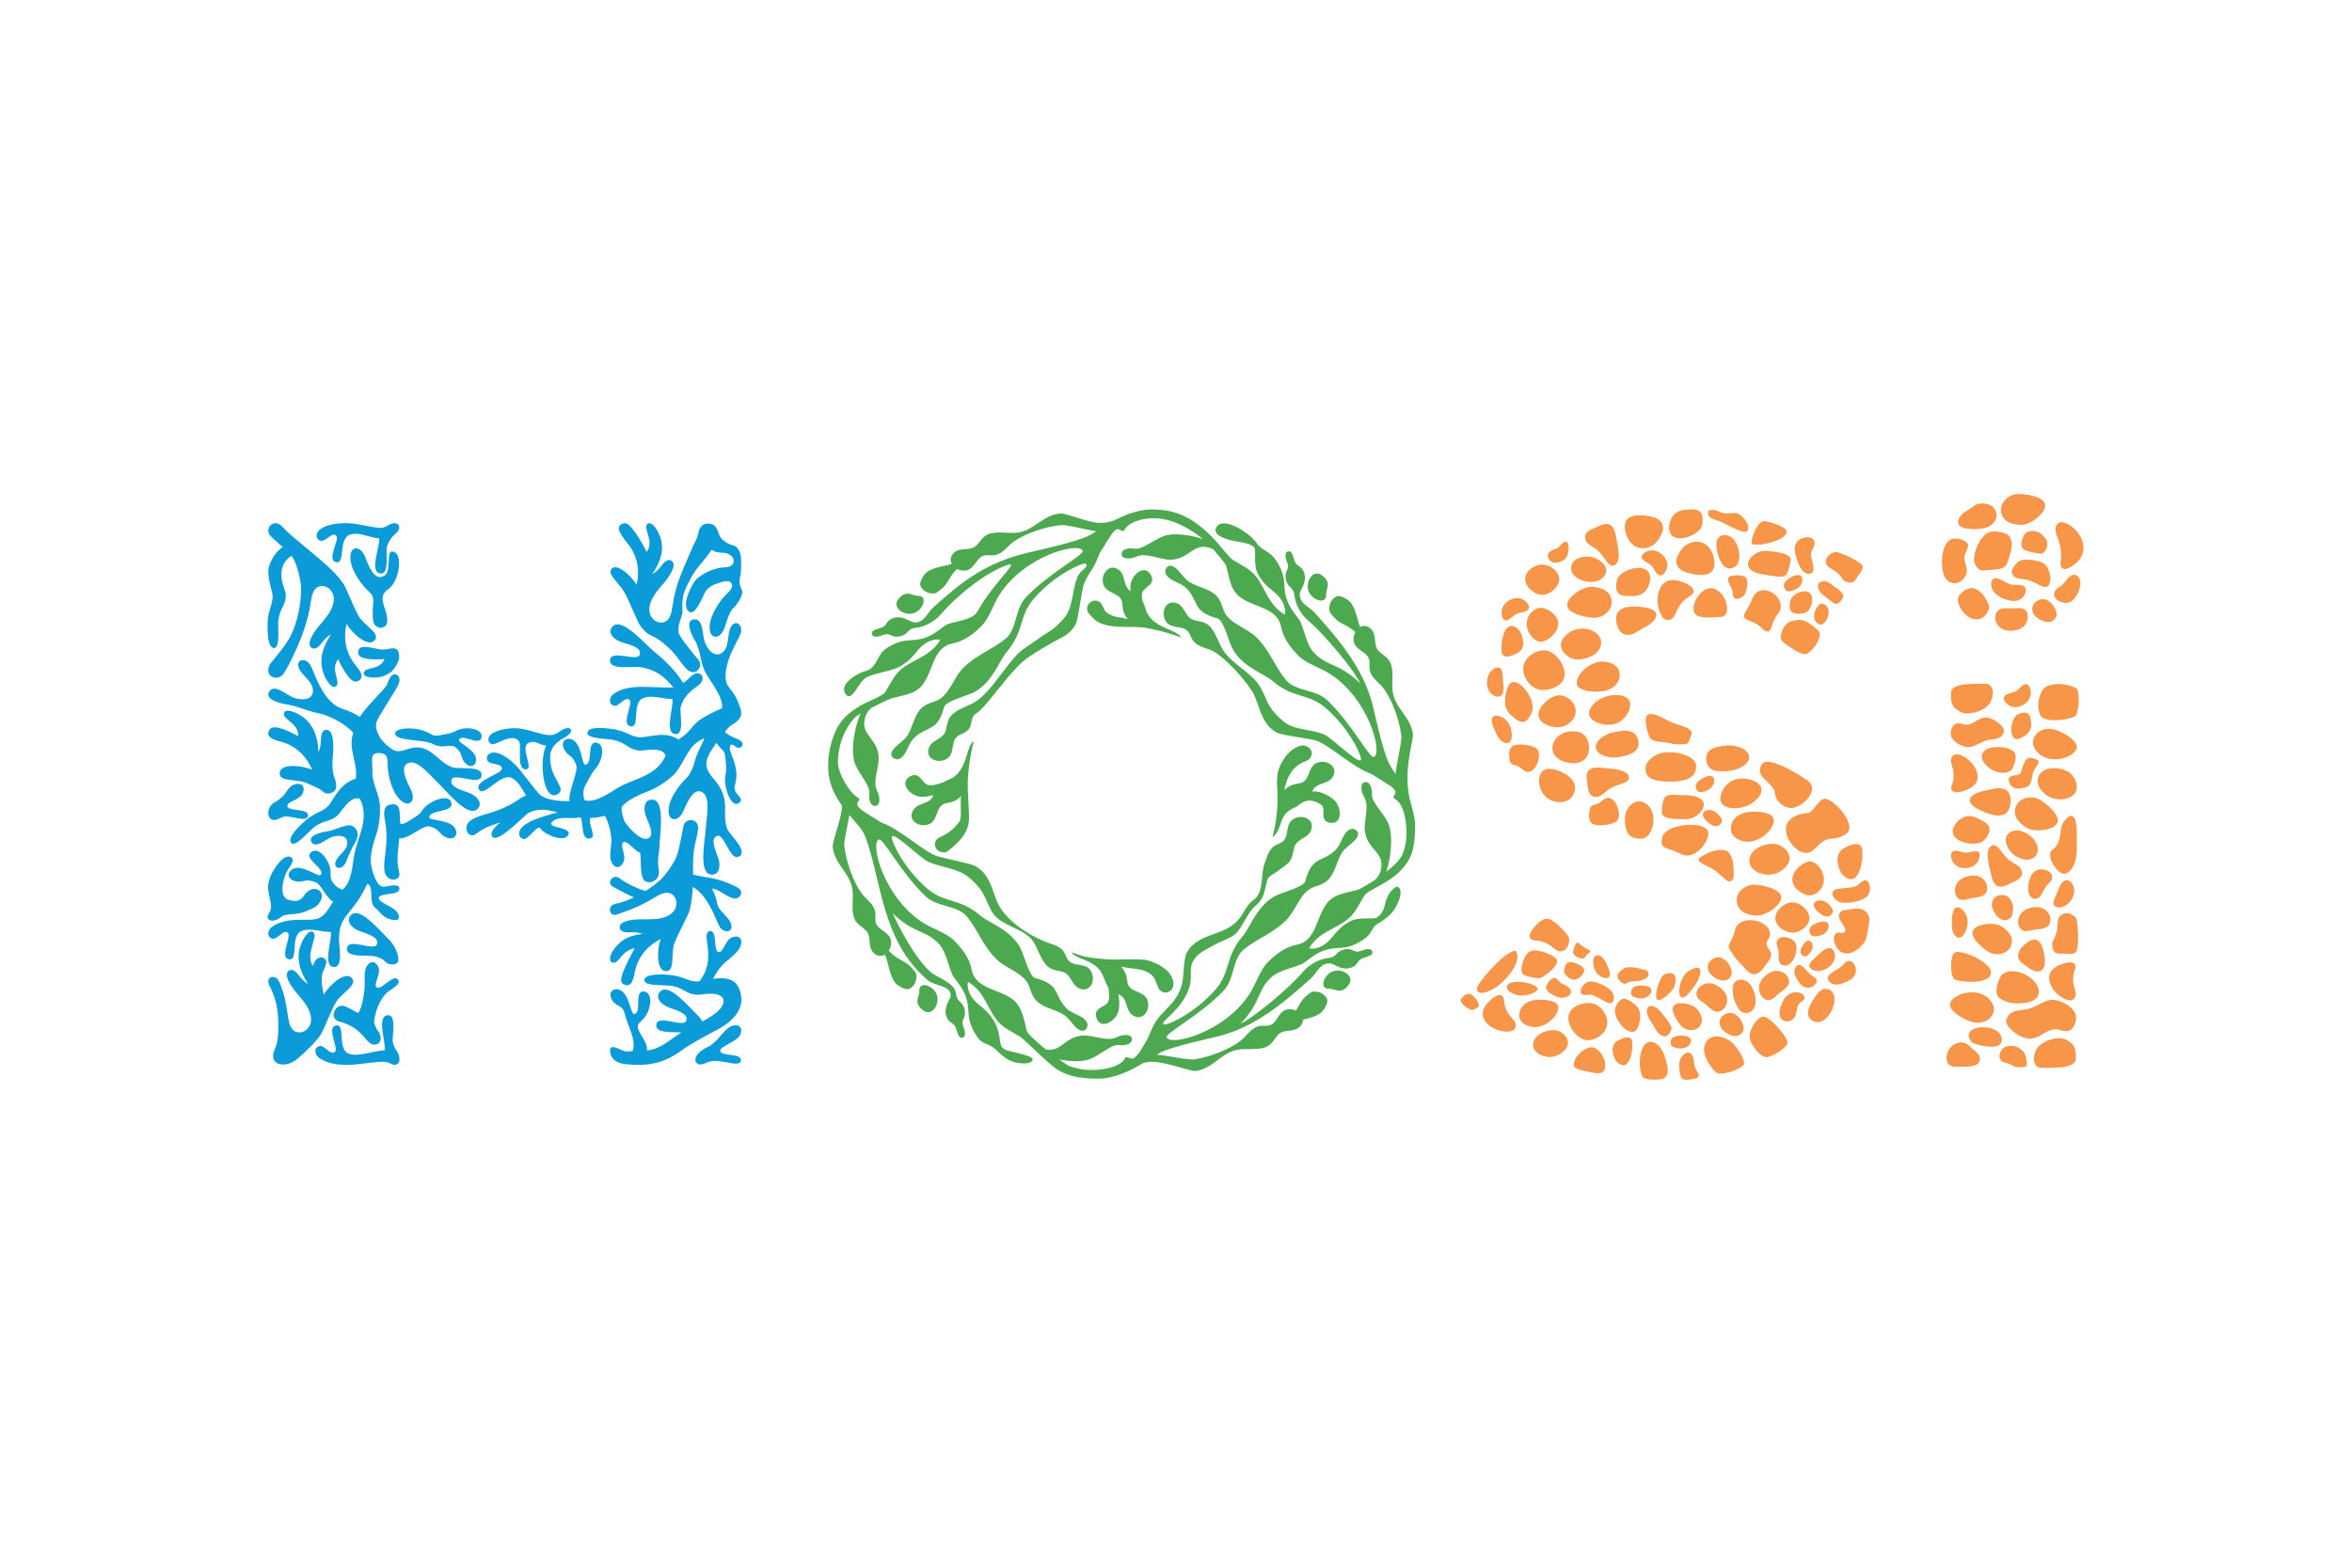 <?xml version="1.0" encoding="utf-8"?>
<!-- Generator: Adobe Illustrator 16.0.0, SVG Export Plug-In . SVG Version: 6.00 Build 0)  -->
<!DOCTYPE svg PUBLIC "-//W3C//DTD SVG 1.1//EN" "http://www.w3.org/Graphics/SVG/1.1/DTD/svg11.dtd">
<svg version="1.1" id="Layer_1" xmlns="http://www.w3.org/2000/svg" xmlns:xlink="http://www.w3.org/1999/xlink" x="0px" y="0px"
	 width="624px" height="416px" viewBox="0 0 624 416" enable-background="new 0 0 624 416" xml:space="preserve">
<g>
	<g>
		<path fill="#0A9BD8" d="M192.022,211.348c-1.039-3.547-2.934-4.473-4.026-6.529
			c-1.15-2.166-0.369-3.444,0.067-4.535c0.208-0.519,1.032-1.799,2.015-3.178
			c0.476,0.723,1.036,1.405,1.69,1.997c0.863,0.782,0.709,2.886,0.892,4.465
			c0.081,0.687-0.169,2.04-0.274,2.77c-0.383,2.642,1.887,8.988,4.019,6.399
			c0.964-1.172-2.136-2.136-1.44-4.366c1.694-5.43-2.472-9.321-1.046-10.724
			c0.228-0.224,0.684,0.047,1.282,0.51c1.311,1.015,3.003-0.94,0.625-1.939
			c-2.058-0.863-3.085-1.511-3.518-2.034c0.702-0.843,1.318-1.497,1.679-1.706
			c3.723-2.167,2.76-3.645,1.792-6.272c-0.968-2.626-2.821-3.852-3.117-5.218
			c-1.086-5.008,3.403-11.277,3.894-13.055c0.49-1.779-0.865-3.25-2.071-2.259
			c-1.827,1.505-0.712,5.131-2.423,7.066c-2.097,2.372-4.348-0.271-5.085-2.399
			c-0.708-2.039-0.337-6.438-3-5.968c-2.34,0.413-0.383,4.359,0.416,5.662
			c1.537,2.503,1.392,6.007,2.859,8.591c1.359,2.399,4.856,6.711,4.292,9.332
			c-1.21,0.52-3.039,1.32-5.241,2.646c-2.911,1.757-2.787,3.515-6.302,5.616
			c-3.252-1.99-6.215-1.018-9.4-0.612c-2.655,0.337-3.907-1.352-7.358-2.024
			c-1.104-0.214-7.635-1.227-7.386,1.045c0.159,1.462,5.798,1.418,7.158,1.768
			c3.403,0.871,3.533,2.45,6.639,2.786c1.158,0.126,6.114-1.248,6.931,1.341
			c-2.398,5.401-8.005,5.933-12.38,8.37c-2.335,1.303-5.955,4.213-9.091,3.498
			c-0.335-0.781-0.648-2.564,0.185-4.02c0.361-0.632,1.964-3.646,2.512-4.201
			c1.977-2.001,2.931-6.604,0.474-7.069c-2.758-0.523-0.873,5.386-2.922,5.83
			c-1.052,0.227-0.936-5.431-3.489-6.632c-1.85-0.87-3.467,0.641-1.945,2.993
			c0.93,1.44,1.994,1.099,2.92,3.66c0.665,1.84-2.074,6.787-1.771,9.632
			c-2.008,0.059-6.563-0.1-8.241-2.104c-1.682-2.006-3.183-4.062-4.837-6.078
			c-1.556-1.896-3.834-4.09-6.369-4.663c-1.458-0.329-2.965,0.622-2.305,2.107
			c0.524,1.18,4.028,0.574,3.812,2.218c-0.18,1.367-7.714,3.201-5.969,5.575
			c1.389,1.893,5.773-4.777,8.712-3.139c1.771,0.988,2.661,2.961,3.707,4.638
			c-0.613,0.165-1.184,0.489-1.518,0.711c-6.181,4.267-10.078,3.876-12.952,5.684
			c-2.874,1.806-0.741,5.386,1.253,3.696c1.858-1.57,4.541-2.43,6.368-2.984
			c-1.734,1.429-2.861,2.812-2.12,3.781c1.501,1.956,8.522-5.809,9.74-6.389
			c2.534-1.205,4.945-0.769,7.583-0.07c-0.612,0.162-1.224,0.33-1.838,0.506
			c-2.179,0.631-6.51,1.865-7.922,3.809c-0.812,1.121-0.555,2.748,0.949,2.731
			c1.194-0.018,3.645-4.075,4.331-2.702c0.677,1.353,6.594,4.033,7.378,1.42
			c0.608-2.03-6.596-1.551-4.129-3.45c1.854-1.429,4.883-0.442,6.992-0.974
			c0.122,0.016,0.244,0.027,0.366,0.041c0.794,1.629-0.005,6.376,2.727,5.465
			c1.219-0.404-0.227-2.995-0.276-4.242c-0.013-0.385,0.001-0.752,0.043-1.108
			c1.231-0.032,2.537-0.21,3.934-0.591c0.929,1.656,1.685,4.554,1.709,6.481
			c0.022,1.626-0.614,3.94-0.113,5.461c0.627,1.913,2.297,2.386,3.312,0.349
			c0.824-1.656-1.031-4.522-0.078-5.215c1.048-0.762,2.998,2.285,4.5,2.756
			c0.377,2.232-0.081,4.589,0.712,6.729c0.791,2.14,4.805,0.97,4.245-2.151
			c-0.56-3.119,0.159-4.689,0.169-6.148c0.02-2.994,1.619-11.967-1.629-12.503
			c-2.237-0.37-2.724,2.001-2.086,3.993c0.622,1.941,2.682,5.303,0.717,6.262
			c-1.963,0.957-5.99-3.603-6.436-4.922c-0.446-1.322-0.664-2.552-0.593-3.367
			c1.763-2.438,6.75-4.062,8.145-4.713c1.974-0.918,3.885-2.248,5.494-3.71
			c2.328-2.12,3.582-6.677,6.121-8.609c0.688-0.523,1.43-0.955,2.23-1.28
			c-0.229,0.717-2.043,3.92-2.614,6.201c-0.573,2.282-1.63,3.891-2.366,4.597
			c-1.996,1.918-4.023,4.97-4.442,7.271c-0.212,1.164-0.247,3.078,1.085,3.391
			c1.299,0.306,2.348-1.227,2.773-2.229c0.887-2.093,2.798-6.602,5.229-4.711
			c1.965,1.531,0.815,6.734,0.709,9.066c-0.136,2.988-2.083,11.894,1.142,12.557
			c2.221,0.455,2.801-1.897,2.241-3.91c-0.546-1.963-2.472-5.405-0.475-6.285
			c2-0.881,3.457,6.894,5.905,5.438c2.499-1.483-2.533-5.631-3.209-7.425
			C191.848,217.084,192.825,214.097,192.022,211.348 M161.939,242.025
			c0.559,1.294,2.028,0.529,2.473,0.38c1.692-0.573,3.367-1.2,4.991-1.95
			c1.628-0.751,3.141-1.592,4.671-2.521c1.328-0.809,3.107-1.633,4.472-0.42
			c1.266,1.126,0.986,2.963,0.507,3.797c-0.751,1.309-2.215,2.006-3.578,2.322
			c-3.208,0.753-6.685-0.238-9.799,0.977c-1.639,0.643-1.607,2.112-0.331,2.617
			c1.237,0.488,2.726-0.27,5.174,0.589c-4.347,0.469-6.083,1.98-7.844,4.362
			c-0.861,1.168-1.298,3.234,0.052,3.301c1.64,0.076,2.081-3.148,5.659-3.885
			c-0.737,1.562-4.291,7.591-3.458,9.076c0.392,0.703,1.532,1.061,2.202,0.53
			c0.72-0.571,1.025-1.86,1.228-2.984c0.733-4.056,3.196-7.133,6.913-9.025
			c-1.02,2.845-1.099,8.069,1.107,8.484c2.937,0.552,1.463-4.702,2.565-7.436
			c1.496-3.705,3.598-7.123,4.023-8.747c0.511-1.963,0.735-4.044,0.833-6.145
			c4.376,2.483,6.182,9.199,7.214,10.693c1.049,1.518,3.049,1.422,3.06-0.139
			c0.019-2.368-3.479-3.84-3.866-6.394c-0.474-3.13-2.36-4.257-0.254-3.46
			c2.018,0.766,5.153,3.871,6.5,1.527c0.511-0.889,0.005-1.585-0.859-2.109
			c-1.136-0.69-4.063-1.943-6.986-2.476c-1.213-0.222-3.033-0.503-4.74-0.891
			c0.004-0.968,0-1.931,0.003-2.872c0.012-4.914,0.965-6.01,1.321-9.104
			c0.356-3.089-3.371-3.258-3.86-0.92c-0.249,1.188-1.122,6.311-1.845,8.094
			c-0.884,2.184-3.207,5.219-4.36,6.252c-1.125,1.008-2.456,2.004-3.895,2.904
			c-2.487-0.811-4.923-1.957-6.874-3.406c-1.04-0.773-2.057-0.146-2.378,0.551
			c-0.59,1.279,0.962,1.861,1.37,2.091c1.398,0.788,3.264,1.75,4.819,2.451
			c-1.661,0.79-3.379,1.409-5.048,1.749C161.848,240.148,161.637,241.322,161.939,242.025
			 M196.376,274.631c0.915-2.086-0.52-3.064-2.39-2.318c-1.488,0.594-3.111,3.154-4.371,4.182
			c-0.589,0.479-0.778,0.828-1.661,1.23c-5.237,2.389-3.667,5.67-1.041,4.486
			c2.624-1.182,3.677-0.541,5.458-0.385c0.848,0.076,4.104,1.148,4.198-0.436
			c0.122-2.055-5.376-0.96-5.487-2.564C191.002,277.649,195.635,276.325,196.376,274.631
			 M73.564,217.406c2.624-1.18,2.179-0.711,3.959-0.556c0.848,0.075,4.104,1.151,4.198-0.433
			c0.122-2.059-5.376-0.963-5.486-2.568c-0.081-1.174,3.309-1.59,4.049-3.285
			c0.914-2.084-0.521-3.062-2.391-2.316c-1.488,0.594-1.867,2.244-3.127,3.271
			C74.177,212,73.975,212.32,73.106,212.75C70.06,214.258,70.939,218.59,73.564,217.406 M72.279,249.092
			c1.242,0.355,3.026-2.725,4.147-1.502c0.934,1.015-2.511,6.787,0.431,6.971
			c2.343,0.148,0.057-6.312,3.198-7.512c2.478-0.949,5.288,0.346,7.702,0.248
			c0.47,1.834-2.323,9.187,0.866,9.322c2.463,0.104,1.33-5.797,1.315-7.145
			c-0.08-6.957,3.599-6.431,7.483-14.913c1.864,0.349,0.417,4.909,1.912,6.128
			c1.261,1.027,2.032,2.418,3.52,3.012c1.871,0.746,3.655,0.801,2.742-1.285
			c-0.741-1.693-5.191-2.905-5.111-4.08c0.111-1.605,5.608-0.512,5.487-2.566
			c-0.095-1.586-3.347-0.441-4.197-0.436c-1.729,0.009-2.981-3.747-3.258-5.632
			c-0.739-2.915,1.214-7.782,1.611-9.271c0.561-2.103,0.766-4.423,0.675-6.595
			c-0.132-3.145-2.155-6.032-2.01-9.221c0.04-0.86-0.213-3.137,0.051-3.958
			c0.304-0.946,1.73-1.016,2.922-0.616c1.326,0.446,1.032,2.498,1.102,3.514
			c0.19,2.761,1.23,6.273,2.728,8.07c0.756,0.909,2.204,2.164,3.297,1.344
			c1.068-0.801,0.565-2.588,0.069-3.559c-1.036-2.022-3.27-6.381-0.259-7.031
			c2.435-0.529,5.689,3.694,7.409,5.27c2.207,2.023,7.789,9.228,10.366,7.177
			c1.773-1.41,0.341-3.363-1.562-4.223c-1.857-0.844-5.732-1.574-5.126-3.672
			c0.607-2.097,7.504,1.772,7.96-1.039c0.464-2.868-5.945-1.669-7.754-2.299
			c-2.789-0.973-4.454-3.639-7.078-4.785c-3.387-1.479-5.807,1.046-8.048,0.422
			c-1.239-0.346-3.561-2.615-4.118-3.649c-0.647-1.204-1.204-2.413-0.907-3.807
			c0.26-1.219,4.195-7.056,5.646-9.703c1.111-2.027,0.173-3.073-0.673-3.139
			c-0.845-0.068-1.556,0.947-2.131,2.74c-0.296,0.922-5.279,5.527-7.248,8.553
			c-2.027-1.432-4.497-1.981-5.736-2.629c-4.538-2.378-6.468-9.845-7.517-11.361
			c-1.05-1.519-3.049-1.422-3.062,0.139c-0.019,2.367,3.481,3.839,3.866,6.393
			c0.475,3.129-2.998,3.16-5.104,2.36c-2.018-0.765-5.153-3.871-6.501-1.526
			c-1.185,2.059,3.099,3.09,4.61,3.312c2.907,0.427,5.671,1.838,8.594,2.37
			c2.713,0.494,7.48,3.066,9.129,5.181c-1.472,4.315,1.323,8.097,0.68,12.143
			c-3.613,1.218-5.01,3.808-6.743,6.514c-1.444,2.255-3.543,2.13-6.272,4.345
			c-0.872,0.71-5.838,5.071-3.936,6.338c1.224,0.816,4.807-3.537,5.948-4.358
			c2.85-2.053,4.146-1.137,6.396-3.305c0.84-0.81,3.208-5.188,5.718-4.153
			c2.605,5.305-0.584,9.947-1.521,14.867c-0.5,2.628-0.588,7.271-3.148,9.22
			c-0.813-0.243-2.383-1.149-2.965-2.722c-0.253-0.683-0.115-1.56-0.188-2.334
			c-0.268-2.803-3.187-6.486-5.12-4.9c-2.171,1.782,3.573,4.127,2.597,5.982
			c-0.502,0.953-4.766-2.764-7.326-1.578c-1.854,0.861-1.733,3.071,1.048,3.412
			c1.701,0.21,2.124-0.824,4.681,0.105c1.837,0.673,2.454,3.662,4.832,5.254
			c-1.244,1.576-1.982,3.99-4.528,4.577c-0.88,0.202-1.458,0.23-4.065,0.206
			c-2.451-0.023-5.597,0.319-7.661,1.895C70.955,246.879,70.717,248.645,72.279,249.092 M72.062,193.148
			c-0.727,0.344-1.162,1.458-0.679,2.161c0.52,0.758,1.784,1.152,2.892,1.431
			c3.998,1.009,6.897,3.676,8.53,7.514c-2.767-1.211-7.976-1.649-8.54,0.523
			c-0.751,2.893,4.592,1.783,7.244,3.07c1.578,0.766,3.272,1.303,4.432,2.438
			c0.592,0.579,2.559,0.326,3.104-0.865c0.525-1.148-0.36-3.223-0.446-3.46
			c-0.175-0.483-0.206-0.751-0.266-1.121c-0.529-3.251,0.698-6.652-0.302-9.842
			c-0.526-1.68-1.997-1.748-2.588-0.512c-0.571,1.201,0.084,2.738-0.941,5.125
			c-0.17-4.371-1.551-8.219-5.656-10.282c-1.296-0.652-3.385-1.297-3.543,0.046
			c-0.191,1.63,3.92,2.464,3.797,5.97C77.592,194.5,73.603,192.42,72.062,193.148 M192.604,255.197
			c1.259-1.027,3.116-2.486,3.777-3.946c0.83-1.835-0.082-3.31-2.208-2.493
			c-1.726,0.662-2.296,4.029-3.466,3.895c-1.597-0.183-0.254-5.625-2.313-5.596
			c-1.589,0.021-0.662,3.322-0.627,4.172c0.044,1.064,0.913,5.197-2.174,9.138
			c-2.527,0.408-3.897-1.14-7.313-1.59c-1.114-0.149-7.695-0.757-7.307,1.497
			c0.25,1.449,5.873,1.059,7.254,1.322c3.449,0.661,3.676,2.229,6.797,2.375
			c1.163,0.054,5.972-1.235,6.945,1.299c0.214,2.285-2.516,4.117-5.652,5.795
			c-0.274-0.556-0.655-1.102-1.185-1.602c-2.167-2.046-7.37-8.423-9.726-6.551
			c-1.774,1.412-0.342,3.365,1.562,4.227c1.857,0.84,5.733,1.568,5.125,3.668
			c-0.605,2.1-7.504-1.77-7.959,1.039c-0.395,2.441,4.182,1.94,6.669,2.126
			c-0.233,0.136-0.46,0.275-0.676,0.413c-2.252,1.441-5.057,4.105-8.508,4.342
			c0.453-2.277-3.074-5.296-2.331-6.799c0.321-0.654,1.053-1.154,1.565-1.74
			c1.851-2.121,2.52-6.773,0.04-7.088c-2.786-0.352-0.54,5.432-2.559,5.998
			c-1.037,0.292-1.269-5.359-3.891-6.405c-1.898-0.754-3.421,0.854-1.758,3.107
			c1.018,1.38,2.566,0.812,3.139,3.472c0.616,2.855,3.052,6.442,2.038,9.623
			c-0.378,0.035-0.866,0.189-1.988,0.062c-1.124-0.128-3.358-1.888-3.934-0.704
			c-0.232,0.479-0.285,3.706,4.014,4.131c5.495,0.541,9.793,0.134,15.14-3.827
			c2.16-1.6,6.565-3.9,7.919-4.636c1.78-0.965,3.473-1.781,4.923-3.216
			c-0.014,0.007-0.026,0.015-0.041,0.022c1.513-1.273,2.638-3.236,2.764-4.792
			c0.136-1.688-0.271-3.825-1.632-5.214c-1.5-1.26-3.667-1.285-5.863-0.987
			C189.888,258.408,190.864,256.625,192.604,255.197 M92.065,251.559c-0.466,2.869,5.946,1.67,7.755,2.301
			c0.919,0.322,1.555,0.424,2.465,1.397c0.822,0.881,2.955,0.958,3.31-0.134
			c0.455-1.396-0.911-4.418-2.532-5.947c-2.166-2.047-7.371-8.424-9.725-6.551
			c-1.775,1.41-0.343,3.363,1.561,4.225c1.856,0.842,5.732,1.57,5.126,3.67
			C99.418,252.617,92.52,248.748,92.065,251.559 M88.934,229.301c0.01,1.272,1.642,1.352,2.499,0.113
			c0.516-0.749,1.256-3.289,2.645-5.568c2.109-3.46-0.503-5.074-1.74-4.848
			c-2.385,0.434-3.586,1.35-5.958,1.695c-1.234,0.182-4.731,1.024-3.765,2.705
			c1.101,1.914,3.661-0.622,5.308-1.246c1.719-0.652,4.555-0.629,4.167,1.928
			C91.774,226.164,88.919,227.366,88.934,229.301 M89.056,266.077c1.391-2.601,6.367-4.839,4.06-6.741
			c-1.732-1.424-5.691,1.989-7.219,4.596c-0.446-1.947-0.725-3.745-0.37-5.545
			c0.143-0.723,1.276-2.615,1.015-3.385c-0.444-1.307-2.328-1.287-3.012,0.139
			c-0.229,0.477-0.415,0.877-0.541,1.148c-2.03-3.012,1.35-7.602,0.237-8.809
			c-0.916-0.994-2.228,0.756-2.894,2.045c-2.11,4.082-0.967,8.007,1.463,11.645
			c-2.231-1.329-2.604-2.957-3.772-3.593c-1.206-0.657-2.354,0.265-1.794,1.933
			c1.065,3.168,4.056,5.199,5.538,8.143c0.628,1.249,1.033,2.819,0.512,4.234
			c-0.332,0.903-1.562,2.297-3.238,2.047c-1.806-0.266-2.315-2.162-2.546-3.699
			c-0.268-1.77-0.78-5.146-1.41-7.039c-0.268-0.806-0.569-1.597-0.875-2.385
			c-1.047-2.695-3.92-1.602-2.758,0.623c0.444,0.851,0.837,1.768,1.178,2.723
			c1.215,3.404,1.289,6.455,1.18,9.697c-0.034,0.988-0.157,2.949-0.925,4.629
			c-1.874,4.102,2.797,5.387,6.28,2.276c2.091-1.866,4.194-3.776,5.766-5.986
			C85.901,273.406,87.174,269.6,89.056,266.077 M104.229,276.541c-0.336-1.307,1.149-7.248-1.314-7.144
			c-3.189,0.135-0.396,7.488-0.867,9.318c-2.985,0.079-7.026,1.845-9.505,0.896
			c-3.142-1.203-0.855-7.662-3.198-7.513c-2.941,0.185,0.502,5.956-0.432,6.972
			c-1.122,1.221-2.904-1.857-4.147-1.502c-1.562,0.446-1.324,2.214-0.136,3.12
			c2.064,1.575,5.21,1.918,7.662,1.894c2.607-0.023,6.951-0.836,9.569-0.834
			c0.776,0.002,1.673,0.397,2.382,0.764c0.372,0.189,1.373,0.037,1.656-0.804
			c0.26-0.764-0.162-2.187-0.524-2.669C104.611,278.023,104.477,277.5,104.229,276.541 M74.281,243.531
			c2.041-1.557,3.683-0.328,7.07-1.809c1.759-0.768,2.687-0.912,3.631-2.529
			c1.696-2.902-2.094-4.867-4.192-1.686c-1.333,2.021-2.775,1.617-3.993,1.354
			c-3.012-0.65-1.713-5.626-0.677-7.648c0.497-0.969,2.274-2.851,1.207-3.652
			c-1.094-0.819-2.542,0.436-3.297,1.345c-1.497,1.797-3.249,4.576-2.851,7.316
			c0.542,3.722,1.354,4.263,0,6.496C70.39,244.021,72.241,245.09,74.281,243.531 M170.44,182.262
			c-2.45-0.022-5.595,0.317-7.659,1.895c-1.188,0.906-1.426,2.674,0.135,3.119
			c1.242,0.355,3.026-2.722,4.147-1.503c0.935,1.016-2.511,6.788,0.432,6.974
			c2.343,0.147,0.056-6.312,3.198-7.514c2.478-0.949,5.287,0.345,7.701,0.249
			c0.471,1.834-2.322,9.185,0.866,9.321c2.464,0.105,0.979-5.839,1.316-7.145
			c0.683-2.652,2.495-4.211,4.653-5.751c2.445-1.708,0.668-4.551-1.723-2.602
			c-0.666,0.683-1.439,1.379-2.252,1.947c-2.526-4.249-6.782-7.584-7.861-8.481
			c-2.299-1.915-8.22-8.845-10.697-6.674c-1.705,1.494-0.181,3.375,1.762,4.145
			c1.896,0.752,5.801,1.296,5.295,3.42c-0.506,2.125-7.581-1.41-7.901,1.42
			c-0.327,2.887,5.959,1.655,7.854,1.926c5.32,0.76,7.448,3.766,8.948,5.394
			c-0.15,0.021-0.3,0.048-0.447,0.048C175.59,182.454,173.049,182.285,170.44,182.262 M169.867,166.022
			c2.329,3.271,3.058,2.045,6.139,4.635c3.763,3.161,3.993,4.596,6.136,6.852
			c2.143,2.256,4.664-0.495,3.182-2.371c-0.75-0.952-4.12-4.908-5.025-6.606
			c-1.108-2.079,0.81-4.731,0.757-6.279c-0.14-4.15,0.206-4.968,2.234-8.85
			c1.479-2.833,3.551-4.508,5.52-7.535c2.028,1.432,3.52,0.113,5.265,1.683
			c0.99,0.892,0.809,2.853-1.374,2.953c-3.044,0.142-5.369,1.181-7.507,2.824
			c-1.25,0.961-2.045,2.856-2.598,4.288c-0.516,1.337-1.1,3.325,0.021,4.527
			c1.785,1.913,4.022-4.48,4.658-5.336c0.832-1.116,2.027-1.698,3.335-2.074
			c0.949-0.272,2.917-1.105,3.497,0.151c0.586,1.271-1.104,2.465-1.794,3.215
			c-1.874,2.037-3.711,5.206-3.988,7.528c-0.139,1.175-0.057,3.087,1.292,3.319
			c1.315,0.225,2.268-1.369,2.63-2.396c0.539-1.526,1.234-4.451,2.509-5.382
			c0.516-0.377,2.687-3.429,2.074-4.59c-0.601-1.136-0.793-2.624-0.424-3.739
			c0.262-0.79,0.21-3.39,0.21-3.669c0-1.117,0-3.95-2.291-4.503
			c-1.427-0.346-2.951-1.537-3.318-2.317c-0.743-1.591-0.812-3.411-3.215-3.411
			c-2.403,0-2.572,2.835-2.572,2.835c-0.26,1.22-0.811,1.879-1.295,3.023
			c-1.131,2.659-2.347,5.287-3.394,7.982c-0.646,1.666-0.701,1.776-1.167,3.502
			c-0.467,1.733-0.794,3.431-1.062,5.202c-0.231,1.536-0.74,3.431-2.547,3.699
			c-1.676,0.249-2.905-1.144-3.237-2.046c-0.522-1.417-0.118-2.987,0.511-4.235
			c1.482-2.945,4.473-4.975,5.538-8.145c0.561-1.668-0.589-2.587-1.794-1.932
			c-1.168,0.636-1.541,2.264-3.772,3.591c2.429-3.635,3.688-7.168,1.577-11.25
			c-0.666-1.288-1.978-3.038-2.894-2.043c-1.113,1.207,2.033,4.555-0.126,7.322
			c-0.726-1.57-3.893-7.279-5.567-7.594c-0.791-0.148-1.796,0.496-1.819,1.35
			c-0.022,0.919,1.505,3.009,2.238,3.886c2.641,3.165,3.419,7.027,2.489,11.093
			c-1.527-2.608-5.509-5.999-6.731-4.116c-0.99,1.523,2.181,3.662,3.571,6.262
			C167.623,160.847,168.895,164.655,169.867,166.022 M96.544,178.382
			c-0.393,1.177,1.594,1.456,2.925,1.419c1.854-0.051,2.952-0.584,4.265-1.48
			c0.658-0.449,2.268-2.671,2.17-4.196c-0.107-1.678-0.614-2.471-2.915-1.929
			c-1.697,0.399-2.585,0.022-4.429-0.335c-1.029-0.2-2.233-0.368-2.96,0.061
			c-0.676,0.397-0.749,1.491-0.278,2.059c0.996,1.206,5.122,1.033,6.704,0.92
			C100.761,177.863,97.021,176.953,96.544,178.382 M104.825,194.565
			c-0.009,2.243,7.413,1.483,10.102,2.893c2.687,1.41,4.654-0.274,6.008,0.904
			c1.882,1.641,1.238,2.439,2.161,3.713c1.507,2.083,3.338,1.2,3.206-0.671
			c-0.181-2.584-5.059-4.36-4.515-5.187c1.058-1.608,5.489,1.967,5.958-0.567
			c0.417-2.255-3.837-2.968-6.208-1.94c-0.655,0.284-1.855,0.859-2.517,0.959
			c-1.522,0.229-3.449,0.909-4.398,0.301C110.662,192.433,104.83,193.163,104.825,194.565
			 M130.42,197.439c1.096,0.491,5.462-3.214,7.289-0.709c0.756,1.036-0.812,7.716,1.906,7.412
			c2.169-0.243-2.08-6.292,0.93-7.14c1.8-0.508,2.119,0.596,4.353,0.827
			c-1.977,4.012-0.769,15.251,3.117,12.878c2.216-1.353-1.304-3.858-1.845-7.582
			c-0.285-1.955-0.921-4.5,2.707-6.902c4.669-2.335,2.167-4.026-0.015-2.336
			c-1.436,0.996-2.331,1.327-3.738,1.127c-2.408-0.343-4.478-1.28-6.873-1.647
			c-2.252-0.343-5.439,0.004-7.546,1.183C129.492,195.229,129.041,196.822,130.42,197.439
			 M72.927,171.915c1.433-0.33,0.728-5.922,0.915-7.317c0.466-3.48,2.02-3.794,1.989-6.919
			c-0.011-1.108-3.466-6.929,1.489-10.175c0.229,0.278,0.416,0.535,0.535,0.759
			c1.108,2.077,1.946,5.807,1.999,7.355c0.14,4.151-0.812,9.396-2.84,13.277
			c-1.294,2.478-3.456,4.934-5.188,7.093c-0.742,0.922-0.889,2.473-0.203,3.181
			c0.917,0.946,2.74,0.982,3.675-0.484c1.366-2.143,3.428-6.472,4.475-9.166
			c0.647-1.666,1.239-3.356,1.706-5.082c0.468-1.731,0.794-3.43,1.062-5.2
			c0.231-1.537,0.74-3.433,2.546-3.701c1.676-0.25,2.906,1.144,3.238,2.047
			c0.522,1.416,0.118,2.986-0.512,4.233c-1.482,2.945-4.473,4.977-5.538,8.145
			c-0.56,1.668,0.588,2.587,1.794,1.932c1.168-0.634,1.541-2.264,3.772-3.592
			c-2.43,3.637-3.573,7.562-1.463,11.644c0.666,1.289,1.979,3.038,2.894,2.044
			c1.113-1.209-1.725-4.298,0.435-7.062c0.726,1.568,2.734,5.595,4.408,5.91
			c0.79,0.149,1.796-0.497,1.818-1.35c0.025-0.919-0.769-1.979-1.501-2.856
			c-2.642-3.165-3.421-7.028-2.489-11.094c1.527,2.608,5.486,6.022,7.219,4.595
			c2.308-1.901-2.669-4.14-4.059-6.74c-1.883-3.521-3.156-7.329-4.128-8.695
			c-2.33-3.273-5.748-5.974-8.828-8.563c-3.763-3.161-5.197-4.203-7.34-6.458
			c-2.143-2.254-4.663,0.494-3.182,2.371c0.406,0.514,1.925,1.791,3.381,3.122
			c-2.562,1.65-3.745,5.04-3.798,5.974c-0.122,2.053,0.453,3.964,0.964,6.015
			c0.646,2.596-0.884,4.039-1.147,7.544C70.938,165.823,70.699,172.427,72.927,171.915 M85.035,143.497
			c1.222,0.419,3.16-2.564,4.218-1.288c0.881,1.062-2.852,6.65,0.077,6.985
			c2.332,0.267,0.376-6.299,3.576-7.342c2.522-0.821,5.263,0.967,7.678,0.994
			c0.377,1.855-2.787,9.055,0.392,9.353c2.455,0.23,1.274-5.781,1.677-7.068
			c0.507-1.623,1.121-2.492,2.588-3.808c1.533-1.376,0.364-3.527-2.251-1.923
			c-0.883,0.543-1.661,0.748-2.647,0.646c-2.605-0.271-4.935-1.017-7.537-1.174
			c-2.446-0.146-5.605,0.033-7.747,1.503C83.825,141.22,83.498,142.972,85.035,143.497 M113.889,216.808
			c0.296-2.075,6.566-1.116,5.851-3.831c-0.637-2.422-5.402-0.638-7.261,1.476
			c-0.514,0.586-0.915,1.377-1.52,1.782c-1.394,0.934-3.886,2.705-4.687,2.426
			c-0.204-0.673-0.165-2.483-0.271-3.383c-0.106-0.9-0.474-2.37-2.809-1.693
			c-1.484,0.43-1.332,2.469-1.184,3.318c1.423,7.374-0.5,10.784,0,14.144
			c0.499,3.357,4.636,2.842,3.891,0.339c-1.001-3.37,0.049-7.721,0-8.901
			c2.86,0.104,6.265-3.698,8.147-3.165c2.617,0.74,2.354,1.828,3.855,2.656
			c2.454,1.353,3.847-0.371,2.849-2.152C119.37,217.359,113.737,217.873,113.889,216.808
			 M102.91,263.18c0.654-0.545,3.72-2.078,2.669-3.269c-1.364-1.544-4.49,3.109-5.699,2.05
			c-0.886-0.775,1.225-3.46,0.555-5.185c-0.824-2.124-2.53-1.804-3.33,0.044
			c-0.637,1.467-0.216,3.83-0.385,5.447c-0.202,1.918-0.605,5.006-1.682,6.568
			c-1.662-0.865-2.757-1.582-3.809-1.887c-2.286-0.658-4.143,3.364-1.181,4.143
			c5.09,1.34,6.423,4.234,7.99,5.629c0.841,0.75,2.222,0.601,2.734-0.278
			c0.441-0.757,0.131-2.147-0.507-2.896c-0.457-0.531-0.718-1.518-1.026-2.039
			C99.251,269.582,100.426,265.252,102.91,263.18 M99.046,159.501
			c0.153-1.637-1.16-2.438-1.866-3.173c-1.921-1.993-3.827-5.121-4.158-7.437
			c-0.166-1.17-0.126-3.085,1.217-3.347c1.31-0.254,2.299,1.317,2.684,2.334
			c0.805,2.126,2.41,6.51,5.042,4.909c2.004-1.217,0.367-6.655,2.157-6.446
			c3.045,0.355,1.801,8.071-1.137,10.021c-0.574,0.38-0.982,0.837-1.255,1.382
			c-0.575,1.15,0.058,2.892,0.451,3.999c0,0,1.281,3.481-0.039,4.445
			c-1.319,0.964-2.5,0.061-2.957-0.802C98.729,164.525,98.894,161.14,99.046,159.501"/>
	</g>
	<path fill="#4CA94F" d="M258.362,196.681c-2.146,1.12-1.532,8.124-6.493,10.139
		c-0.38,0.155-0.993,0.439-1.606,0.771c-0.008,0.003-0.016,0.003-0.024,0.007
		c-1.796,0.63-3.162,0.966-4.051,0.701c-1.68-0.5-2.194-3.869-4.915-2.166
		c-2.806,1.756,0.354,5.207,3.155,5.31c0.776,0.027,2.001-0.099,3.195-0.463
		c-0.104,0.291-0.225,0.57-0.405,0.822c-1.16,1.615-3.766,1.305-4.902,3.123
		c-1.751,2.807,1.674,4.877,4.238,3.74c2.327-1.031,1.659-4.359,3.836-5.324
		c1.062-0.47,2.846-0.201,4.618-2.086c-0.414,2.228,0.414,5.617-0.623,6.984
		c-1.3,1.715-2.968,2.949-4.272,3.575c-0.584,0.278-1.28,0.509-1.666,1.044
		c-0.444,0.609-0.508,1.465-0.266,1.976s0.871,1.332,2.271,1.376c0.643,0.021,0.884-0.283,1.6-0.843
		c0.881-0.681,4.428-3.462,4.937-6.963c0.357-2.472-0.443-8.241-0.192-11.989
		C256.972,203.742,257.353,200.413,258.362,196.681 M303.944,161.64
		c-0.139-0.482-0.429-1.326-0.779-2.101c-0.229-0.926-0.297-1.674-0.129-2.232
		c0.506-1.679,3.877-2.18,2.185-4.906c-1.746-2.814-5.208,0.334-5.323,3.134
		c-0.015,0.349,0.001,0.79,0.055,1.277c-0.165-0.095-0.324-0.198-0.468-0.327
		c-1.483-1.327-0.898-3.883-2.585-5.208c-2.604-2.04-5.027,1.147-4.171,3.817
		c0.778,2.424,4.159,2.115,4.887,4.381c0.354,1.105-0.105,2.851,1.58,4.813
		c-2.167-0.649-4.086-0.362-5.817-1.938c-0.478-0.437-0.923-1.996-1.414-2.437
		c-0.56-0.505-1.402-0.66-1.938-0.474c-0.534,0.186-1.601,0.71-1.608,2.112
		c-0.006,1.022,0.931,1.774,1.546,2.443c3.082,3.359,10.154,1.938,13.856,2.587
		c2.64,0.461,5.91,1.194,9.512,2.594C312.449,166.921,305.421,166.787,303.944,161.64
		 M348.273,210.021c-0.039,0.003-0.082,0.011-0.13,0.025c0.106-0.271,0.229-0.53,0.403-0.762
		c1.193-1.591,3.795-1.226,4.97-3.021c1.81-2.77-1.572-4.91-4.159-3.829
		c-2.35,0.981-1.75,4.324-3.948,5.242c-1.073,0.446-2.851,0.14-4.661,1.987
		c0.46-2.217,1.402-5.875,5.14-7.464c0.596-0.254,1.29-0.481,1.688-1.007
		c0.455-0.601,0.539-1.454,0.309-1.972s-0.843-1.35-2.242-1.423
		c-0.642-0.036-2.021,0.576-2.747,1.118c-0.898,0.667-3.372,3.057-3.952,6.549
		c-0.411,2.461,0.244,5.258-0.084,9.002c-0.232,2.652-0.377,3.982-1.248,7.739
		c3.066-2.546,1.178-6.127,6.181-8.04c0.869-0.332,2.744-3.285,6.751-0.613
		c1.457,0.972-0.754,4.382,2.43,4.789c3.283,0.42,3.024-4.253,0.926-6.107
		C352.85,211.311,350.363,209.82,348.273,210.021 M352.041,239.688c2.02-2.586,5.324-2.73,8.221-3.596
		c0.422-0.125,2.36-1.172,4.568-2.629c0.756-0.714,1.436-1.693,1.635-3.243
		c0.525-4.123-3.215-4.579-4.234-8.97c-0.71-3.04,1.271-7.104-0.305-9.717
		c-0.684-1.135-1.249-3.48-0.031-3.927c1.219-0.448,2.219,0.933,2.087,3.292
		c-0.106,1.885,2.939,4.701,4.218,7.321c1.338,2.744,1.076,8.315-0.289,12.736
		c-0.041,0.136-0.094,0.275-0.155,0.418c2.116-1.651,3.983-3.479,4.489-5.034
		c0.46-1.412,1.021-3.023,0.869-6.345c-0.125-2.745-0.715-6.663-3.113-8.071
		c-0.967-0.568,0.722-1.215,0.102-2.143c-0.782-1.166-1.945-1.623-3.51-2.711
		c-0.238-0.13-0.479-0.267-0.67-0.376c-0.83-0.467-1.6-1.15-2.508-1.488
		c-4.345-1.618-10.084-6.887-13.751-8.522c-1.562-0.695-9.441-1.463-10.938-2.294
		c-1.818-1.011-2.836-2.365-3.728-4.172c-1.04-2.102-1.651-5.045-2.948-7.002
		c-3.336-5.025-8.551-9.851-10.834-10.73c-1.455-0.561-2.908-0.848-4.133-1.878
		c-0.996-0.839-1.065-1.866-1.749-2.857c-1.354-1.959-4.5-0.686-5.945-2.781
		c-1.593-2.306-0.198-6.058,2.888-4.857c1.998,0.779,2.179,3.396,3.981,4.236
		c0.931,0.433,2.388,0.508,3.378,0.947c0.865,0.38,1.281,0.789,1.85,1.524
		c1.27,1.642,1.797,3.729,2.887,5.507c2.41,3.927,7.383,5.886,9.855,9.784
		c1.033,1.624,1.572,3.497,2.545,5.152c0.945,1.606,2.291,2.947,3.703,4.146
		c2.85,2.425,7.441,2.012,10.881,3.517c2.014,0.882,8.814,7.732,9.682,6.785
		c0.518-0.563-2.854-8.356-9.496-13.975c-4.516-3.819-8.478-2.336-13.973-7.062
		c-2.35-2.022-8.215-3.759-10.742-8.853c-0.768-1.546-2.246-7.326-3.814-7.717
		c-2.679-0.671-4.276-1.703-5.08-2.867c-1.051-1.521-1.67-4.248-4.018-5.82
		c-1.069-0.717-2.479-1.138-3.453-1.83c-1.163-0.827-1.745-1.936-0.938-2.983
		c0.665-0.859,1.71-0.523,2.691,0.405c1.058,1.002,2.071,2.665,3.299,3.402
		c2.361,1.418,4.504,1.596,6.489,3.063c2.067,1.524,2.173,3.663,2.866,5.013
		c1.593,3.104,5.919,4.126,8.455,6.643c3.66,3.634,4.814,7.612,7.818,11.299
		c2.479,3.041,7.867,2.422,10.955,5.358c6.571,6.246,11.235,15.507,12.387,15.093
		c2.424-0.872-1.219-15.499-11.844-22.186c-2.151-1.354-6.176-2.731-7.987-4.521
		c-2.157-2.135-4.176-4.712-4.744-7.77c-0.974-5.257-7.299-5.131-11.015-8.035
		c-2.588-2.019-2.732-5.323-3.597-8.219c-0.222-0.749-2.294-3.015-3.396-4.372
		c-0.383-0.202-0.803-0.379-1.307-0.503c-4.038-0.98-4.907,2.688-9.383,3.213
		c-3.102,0.368-6.919-2.052-9.691-0.776c-1.205,0.555-3.598,0.856-3.907-0.404
		c-0.31-1.26,1.175-2.1,3.504-1.707c1.861,0.312,5-2.401,7.745-3.379
		c2.361-0.844,6.498-0.399,10.25,0.808c-2.84-2.343-7.63-5.407-12.755-5.505
		c-2.75-0.052-6.664,0.716-8.073,3.114c-0.568,0.967-1.214-0.721-2.14-0.101
		c-1.168,0.782-1.625,1.944-2.713,3.509c-0.13,0.237-0.267,0.479-0.375,0.67
		c-0.469,0.83-1.151,1.599-1.488,2.507c-1.619,4.344-2.303,3.903-3.937,7.571
		c-0.695,1.559-1.463,9.44-2.295,10.935c-1.011,1.821-2.365,2.836-4.171,3.729
		c-2.101,1.041-6.152,3.492-8.11,4.79c-5.024,3.334-11.108,13.354-14.208,15.175
		c-1.345,0.79-0.848,2.91-1.879,4.135c-0.838,0.994-1.865,1.063-2.857,1.748
		c-1.959,1.354-0.686,4.5-2.779,5.945c-2.307,1.592-6.059,0.198-4.859-2.887
		c0.78-1.999,3.397-2.18,4.235-3.981c0.433-0.931,0.509-2.387,0.948-3.378
		c0.38-0.865,0.788-1.282,1.524-1.85c1.642-1.271,3.725-1.8,5.506-2.887
		c4.619-2.815,9.214-11.744,13.109-14.217c1.625-1.033,4.757-3.393,6.411-4.365
		c1.608-0.945,2.948-2.291,4.147-3.703c2.426-2.851,2.012-7.44,3.518-10.88
		c0.882-2.017,3.147-2.633,2.2-3.501c-0.564-0.518-8.356,2.852-13.977,9.497
		c-3.818,4.515-2.334,8.478-7.06,13.972c-2.022,2.351-3.758,8.214-8.853,10.743
		c-1.546,0.768-7.325,2.247-7.717,3.813c-0.669,2.681-1.701,4.279-2.867,5.083
		c-1.521,1.05-4.247,1.669-5.82,4.016c-0.716,1.071-1.138,2.48-1.83,3.454
		c-0.826,1.163-1.935,1.745-2.983,0.938c-0.859-0.665-0.523-1.71,0.406-2.69
		c1.002-1.058,2.665-2.071,3.402-3.299c1.418-2.362,1.596-4.504,3.063-6.49
		c1.525-2.068,3.663-2.174,5.012-2.866c3.105-1.594,4.127-5.92,6.644-8.456
		c3.634-3.661,7.611-4.816,11.299-7.82c3.041-2.477,2.423-7.864,5.359-10.955
		c6.244-6.57,15.507-11.233,15.093-12.385c-0.872-2.424-15.5,1.218-22.186,11.845
		c-1.354,2.15-2.731,6.174-4.523,7.985c-2.135,2.157-4.71,4.176-7.769,4.744
		c-5.256,0.974-5.131,7.299-8.035,11.015c-2.02,2.587-5.323,2.731-8.22,3.596
		c-0.652,0.195-3.043,1.325-5.279,2.466c-0.799,0.664-1.542,1.599-1.84,3.134
		c-0.79,4.081,2.914,4.776,3.65,9.222c0.512,3.08-1.726,7.008-0.321,9.718
		c0.611,1.175,1.024,3.553-0.22,3.921c-1.245,0.369-2.153-1.076-1.871-3.418
		c0.227-1.877-2.632-4.883-3.739-7.579c-1.16-2.824-0.541-8.369,1.104-12.691
		c0.096-0.254,0.234-0.521,0.395-0.785c-0.718,0.411-1.252,0.747-1.431,0.93
		c-3.525,3.598-4.792,8.983-4.64,12.303c0.125,2.748,2.954,7.746,5.353,9.155
		c0.966,0.568-0.723,1.215-0.102,2.141c0.782,1.167,1.945,1.625,3.509,2.714
		c0.238,0.13,0.479,0.266,0.671,0.374c0.829,0.47,1.599,1.152,2.506,1.489
		c4.344,1.619,10.085,6.886,13.753,8.521c1.559,0.695,9.274,2.045,10.769,2.876
		c1.82,1.013,2.835,2.364,3.729,4.173c1.04,2.102,1.652,5.045,2.949,7.001
		c3.333,5.024,9.727,8.064,12.008,8.945c1.457,0.561,2.911,0.847,4.135,1.878
		c0.995,0.839,1.065,1.865,1.748,2.856c1.356,1.96,4.501,0.687,5.947,2.78
		c1.592,2.308,0.198,6.059-2.887,4.858c-1.999-0.778-2.18-3.396-3.981-4.235
		c-0.931-0.434-2.388-0.507-3.379-0.947c-0.864-0.379-1.281-0.787-1.848-1.524
		c-1.271-1.643-1.798-3.728-2.888-5.506c-2.409-3.928-8.56-4.101-11.034-7.997
		c-1.032-1.625-1.571-3.498-2.543-5.152c-0.946-1.607-2.291-2.947-3.703-4.146
		c-2.85-2.426-7.273-2.593-10.712-4.1c-2.017-0.881-8.815-7.73-9.683-6.783
		c-0.517,0.563,2.852,8.355,9.498,13.976c4.513,3.818,8.476,2.335,13.971,7.061
		c2.352,2.022,8.214,3.759,10.742,8.853c0.768,1.547,2.247,7.324,3.814,7.717
		c2.679,0.671,4.277,1.702,5.081,2.866c1.05,1.521,1.67,4.247,4.017,5.821
		c1.071,0.716,2.48,1.137,3.453,1.83c1.164,0.826,1.746,1.934,0.939,2.982
		c-0.665,0.858-1.711,0.522-2.69-0.406c-1.058-1-2.073-2.664-3.3-3.4
		c-2.362-1.419-4.503-1.597-6.488-3.062c-2.068-1.526-2.173-3.664-2.866-5.014
		c-1.596-3.104-5.92-4.126-8.458-6.645c-3.659-3.633-4.814-7.609-7.818-11.299
		c-2.478-3.04-7.866-2.42-10.955-5.357c-6.57-6.245-11.235-15.508-12.386-15.093
		c-2.423,0.872,1.219,15.499,11.844,22.187c2.152,1.353,6.176,2.73,7.985,4.521
		c2.158,2.135,4.177,4.711,4.745,7.77c0.974,5.254,7.298,5.131,11.015,8.034
		c2.587,2.019,3.164,6.554,3.597,8.22c0.207,0.797,2.565,2.939,5.126,4.997
		c3.964,0.704,4.713-2.921,9.113-3.633c3.082-0.499,7.001,1.753,9.716,0.36
		c1.179-0.607,3.558-1.01,3.921,0.235s-1.084,2.148-3.427,1.855
		c-1.874-0.233-4.891,2.614-7.592,3.71c-1.917,0.781-5.08,0.734-8.263,0.108
		c1.472,1.052,2.671,1.812,3.106,1.915c1.445,0.343,3.024,1.021,6.344,0.869
		c2.747-0.125,6.664-0.715,8.072-3.113c0.437-0.745,1.552,0.471,2.285,0.012
		c1.329-0.827,2.272-2.84,3.078-4.124c0.968-1.546,1.474-3.313,2.356-4.905
		c1.086-1.961,2.753-3.425,4.253-5.055c1.656-1.798,2.83-3.836,3.268-6.266
		c0.302-1.679,0.317-6.17,1.146-7.666c1.012-1.82,2.365-2.835,4.173-3.729
		c2.103-1.041,5.005-1.713,7.001-2.947c4.19-2.596,3.586-5.112,6.559-7.333
		c2.848-2.128,1.785-6.644,2.842-9.491c0.541-1.461,0.846-2.908,1.878-4.135
		c0.839-0.994,1.864-1.063,2.856-1.749c1.958-1.354,0.684-4.499,2.781-5.944
		c2.305-1.594,6.057-0.199,4.855,2.889c-0.777,1.998-3.396,2.178-4.234,3.979
		c-0.434,0.933-0.508,2.388-0.948,3.38c-0.38,0.863-0.788,1.281-1.524,1.85
		c-1.641,1.27-2.395,1.838-4.174,2.928c-1.473,0.903-0.677,5.212-3.52,7.578
		c-3.002,2.502-3.828,6.682-6.264,8.229c-1.624,1.032-3.498,1.572-5.151,2.542
		c-1.606,0.946-3.491,1.694-4.692,3.106c-2.424,2.852-0.655,4.639-1.824,8.205
		c-1.965,6.006-7.733,8.815-6.786,9.685c0.565,0.516,8.356-2.853,13.977-9.497
		c3.818-4.516,2.336-8.477,7.059-13.971c2.023-2.353,3.761-8.215,8.854-10.744
		c1.547-0.768,7.326-2.246,7.717-3.812c0.672-2.681,1.704-4.279,2.868-5.082
		c1.521-1.051,4.247-1.669,5.818-4.018c0.719-1.071,1.14-2.479,1.831-3.453
		c0.826-1.162,1.936-1.744,2.983-0.938c0.859,0.665,0.523,1.711-0.405,2.69
		c-1.002,1.058-2.664,2.071-3.402,3.3c-1.417,2.361-1.595,4.502-3.062,6.488
		c-1.524,2.069-3.664,2.174-5.014,2.867c-3.103,1.594-4.125,5.92-6.643,8.456
		c-3.635,3.66-7.609,4.814-11.299,7.818c-3.041,2.479-2.422,7.866-5.358,10.956
		c-6.245,6.57-15.508,11.232-15.093,12.386c0.872,2.423,15.5-1.22,22.184-11.845
		c1.355-2.152,2.732-6.177,4.523-7.986c2.135-2.156,4.712-4.177,7.77-4.745
		C349.264,249.73,349.14,243.406,352.041,239.688 M347.312,251.644c1.598,0.415,4.048-0.438,5.955-2.757
		c1.465-1.779,2.475-3.043,4.812-4.349c2.396-1.339,6.256-0.509,7.104-1.021
		c2.518-1.521,1.905-3.87,3.193-6.056c0.742-1.262,1.822-2.144,2.232-2.133
		c1.016,0.035,1.314,1.597,0.488,3.699c-0.826,2.106-1.841,3.916-5.557,6.087
		c-1.863,1.087-1.195,2.521-3.976,4.313c-1.918,1.236-3.67,1.973-6.003,2.088
		c-2.477,0.125-4.168,0.4-6.334,1.658c-1.027,0.6-2.066,1.459-3.155,2.238
		c-1.723,1.236-6.413,1.795-8.675,3.825c-3.961,3.553-2.742,6.7-8.275,12.386
		c3.402-1.473,13.01-9.499,16.527-13.684c1.34-1.596,3.827-3.4,6.826-3.736
		c2.375-0.266,1.797-1.756,4.213-2.256c2.479-0.514,2.357,1.15,4.471,0.345
		c1.755-0.673,2.723-0.562,2.934,0.259c0.201,0.775-0.601,1.111-2.315,1.632
		c-2.011,0.61-1.173,1.829-3.29,2.587c-2.488,0.891-4.488-0.984-5.436-1.096
		c-2.816-0.337-3.424,2.305-5.299,3.99c-7.5,6.748-14.875,12.84-24.348,15.276
		c-2.31,0.593-12.469,2.733-15.704,4.449c-0.249,0.132-0.524,0.292-0.811,0.463
		c3.482,0.339,8.479,1.515,10.083,1.252c5.951-0.979,11.152-3.836,12.89-5.556
		c1.109-1.098,1.97-2.307,3.41-3c1.174-0.564,2.14-0.207,3.322-0.425
		c2.345-0.431,2.472-3.821,4.976-4.279c0.791-0.144,1.584-0.011,2.263,0.3
		c0.007-0.01,0.019-0.023,0.022-0.033c0.816-1.328,1.365-2.709,2.6-3.722
		c1.008-0.829,1.34-1.278,2.262-1.272c2.009,0.006,2.942,1.155,3.311,1.879
		c0.367,0.724-0.2,1.975-0.812,2.869c-0.532,0.779-1.011,1.116-1.837,1.541
		c-1.152,0.594-2.427,0.87-3.695,1.178c0.014,0.616-0.24,1.27-0.867,1.888
		c-1.531,1.503-3.993,0.594-5.496,1.893c-0.777,0.671-1.443,1.968-2.25,2.692
		c-0.703,0.633-1.244,0.844-2.148,1.061c-2.02,0.484-4.137,0.109-6.206,0.375
		c-4.569,0.584-6.817,5.027-11.387,5.684c-1.905,0.275-10.782-3.771-14.26-1.957
		c-3.385,2.022-7.762,4.186-12.507,4.021c-4.56-0.159-6.802-0.658-9.663-2.181
		c-2.24-1.194-9.079-8.205-10.176-8.9c-2.062-1.302-4.511-2.341-6.123-4.283
		c-2.656-3.195-3.377-7.758-7.784-10.338c-0.415,1.6,0.437,4.049,2.756,5.957
		c1.781,1.464,3.043,2.475,4.349,4.812c1.34,2.396,1.277,5.453,1.747,6.325
		c0.647,1.207,2.533,1.325,4.095,1.725c2.312,0.587,4.355,1.173,4.213,1.827
		c-0.253,1.166-2.5,1.157-4.426,0.785c-2.581-0.494-4.585-2.752-5.371-3.458
		c-2.284-2.05-3.354-0.938-5.146-3.721c-1.235-1.918-1.972-3.668-2.087-6.003
		c-0.125-2.477-0.4-4.167-1.66-6.332c-0.599-1.027-1.458-2.068-2.239-3.157
		c-1.234-1.72-1.794-6.412-3.823-8.675c-3.554-3.959-6.701-2.74-12.386-8.273
		c1.472,3.4,6.033,12.203,10.218,15.721c1.595,1.342,6.273,2.67,6.61,5.671
		c0.267,2.374,1.756,1.796,2.256,4.212c0.513,2.48-1.15,2.357-0.343,4.473
		c0.67,1.752,0.56,2.72-0.261,2.932c-0.775,0.201-1.112-0.6-1.631-2.316
		c-0.61-2.01-1.83-1.173-2.588-3.289c-0.89-2.488,0.985-4.488,1.099-5.435
		c0.334-2.819-4.255-2.628-6.158-4.281c-7.241-6.296-10.084-13.929-12.52-23.405
		c-0.593-2.308-2.735-12.469-4.45-15.702c-0.666-1.254-2.136-2.782-3.718-4.647
		c-0.577,3.216-1.511,6.951-1.339,8.311c0.766,5.981,3.435,11.283,5.091,13.082
		c1.058,1.146,2.235,2.05,2.876,3.515c0.521,1.192,0.128,2.146,0.303,3.337
		c0.348,2.355,3.733,2.605,4.101,5.123c0.138,0.951-0.117,1.893-0.596,2.629
		c0.883,0.889,1.69,1.56,2.32,1.939c1.335,0.81,2.717,1.348,3.739,2.578
		c0.835,1,1.285,1.331,1.286,2.254c0.005,2.008-1.139,2.95-1.86,3.32
		c-0.722,0.373-1.976-0.191-2.874-0.795c-0.783-0.526-1.122-1.004-1.55-1.826
		c-0.961-1.84-1.114-3.986-1.873-5.928c-0.07-0.178-0.157-0.338-0.237-0.506
		c-0.921,0.555-2.077,0.523-3.095-0.587c-1.447-1.583-0.451-4.011-1.694-5.561
		c-0.644-0.801-1.916-1.513-2.61-2.346c-0.608-0.724-0.801-1.274-0.983-2.186
		c-0.412-2.033,0.039-4.138-0.15-6.214c-0.422-4.588-4.781-6.996-5.274-11.584
		c-0.182-1.682,2.463-7.855,2.45-11.057c-1.809-2.51-3.381-5.512-3.625-9.125
		c-0.308-4.551,0.884-8.751,2.407-11.611c1.536-2.881,4.016-4.548,5.942-5.701
		c1.927-1.154,6.127-2.693,6.731-3.652c1.301-2.063,2.342-4.511,4.283-6.122
		c3.197-2.656,7.759-3.378,10.337-7.784c-1.599-0.415-4.048,0.437-5.955,2.756
		c-1.464,1.78-2.475,3.042-4.812,4.348c-2.397,1.34-7.507,1.808-9.232,3.126
		c-1.767,1.352-3.553,6.396-5.126,4.163c-1.908-2.708,3.393-5.639,5.178-6.091
		c3.4-0.863,2.913-4.294,5.695-6.086c1.918-1.235,3.668-1.972,6.002-2.087
		c2.476-0.124,4.169-0.4,6.333-1.66c1.027-0.598,2.069-1.457,3.158-2.238
		c1.72-1.235,7.227-1.151,8.674-3.824c3.842-7.099,10.848-13.038,8.273-12.386
		c-6.258,1.937-14.377,8.869-17.896,13.054c-1.341,1.595-3.827,3.398-6.827,3.736
		c-2.374,0.267-1.796,1.756-4.212,2.255c-2.479,0.514-2.357-1.15-4.472-0.342
		c-1.752,0.671-2.72,0.559-2.932-0.261c-0.2-0.775,0.602-1.112,2.316-1.632
		c2.01-0.609,1.174-1.83,3.292-2.587c2.486-0.89,4.487,0.986,5.434,1.097
		c2.818,0.335,3.424-2.305,5.298-3.992c7.5-6.747,13.844-11.928,25.72-14.644
		c2.323-0.532,12.468-2.736,15.702-4.45c0.506-0.269,1.104-0.635,1.763-1.048
		c-3.411-0.568-7.904-1.825-9.431-1.65c-5.99,0.686-11.327,3.288-13.145,4.919
		c-1.162,1.043-2.079,2.209-3.554,2.831c-1.199,0.505-2.145,0.101-3.338,0.26
		c-2.361,0.317-2.654,3.697-5.179,4.033c-0.812,0.108-1.613-0.072-2.286-0.429
		c-0.619,0.625-1.113,1.201-1.421,1.674c-0.854,1.305-1.441,2.667-2.705,3.648
		c-1.028,0.799-1.373,1.239-2.294,1.207c-2.009-0.063-2.911-1.239-3.258-1.972
		c-0.346-0.735,0.257-1.968,0.892-2.844c0.555-0.766,1.043-1.088,1.879-1.489
		c1.727-0.827,3.688-0.965,5.526-1.524c-0.518-0.921-0.46-2.061,0.653-3.05
		c1.601-1.428,4.016-0.399,5.58-1.622c0.809-0.632,1.538-1.896,2.378-2.582
		c0.733-0.596,1.286-0.782,2.199-0.953c2.04-0.387,4.137,0.092,6.216-0.071
		c4.594-0.362,7.055-4.689,11.651-5.122c1.284-0.122,5.148,1.442,8.338,2.189
		c3.885,0.912,6.457-0.53,7.073-0.836c2.839-1.409,6.122-2.54,9.601-2.419
		c4.561,0.159,9.709,0.999,16.589,8.626c0.678,0.749,3.473,4.235,4.146,4.661
		c2.062,1.301,4.512,2.342,6.123,4.283c2.656,3.196,3.379,7.759,7.783,10.338
		c0.414-1.599-0.438-4.047-2.758-5.957c-1.778-1.464-3.04-2.475-4.347-4.812
		c-1.341-2.397-0.336-6.387-1.022-7.104c-1.198-1.252-3.75-1.29-5.955-1.807
		c-2.584-0.606-4.729-1.673-4.212-3.147c1.319-3.756,8.919,0.899,10.964,4.01
		c1.187,1.802,3.322,1.781,5.113,4.564c1.236,1.917,1.973,3.668,2.088,6.001
		c0.125,2.478,0.4,4.169,1.66,6.333c0.6,1.028,1.457,2.069,2.238,3.156
		c1.234,1.721,1.795,6.414,3.826,8.675c3.553,3.96,6.698,2.742,12.384,8.275
		c-1.472-3.401-9.497-13.01-13.683-16.527c-1.597-1.341-3.398-3.827-3.735-6.826
		c-0.268-2.375-1.757-1.797-2.257-4.213c-0.514-2.479,1.15-2.357,0.344-4.472
		c-0.673-1.753-0.561-2.721,0.259-2.932c0.776-0.201,1.112,0.6,1.634,2.315
		c0.607,2.011,1.83,1.174,2.587,3.292c0.89,2.486-0.986,4.487-1.099,5.435
		c-0.334,2.816,2.307,3.423,3.993,5.298c6.747,7.5,12.837,14.875,15.274,24.35
		c0.592,2.307,2.734,12.467,4.449,15.703c0.391,0.736,0.977,1.651,1.64,2.699
		c0.384-3.48,1.766-8.681,1.535-10.337c-0.827-5.974-3.553-11.246-5.228-13.028
		c-1.069-1.137-2.256-2.026-2.914-3.484c-0.533-1.187-0.15-2.144-0.336-3.332
		c-0.373-2.352-3.76-2.568-4.154-5.082c-0.135-0.857,0.049-1.714,0.432-2.416
		c-0.662-0.59-1.271-1.055-1.763-1.339c-1.351-0.779-2.745-1.288-3.794-2.496
		c-0.854-0.981-1.313-1.302-1.334-2.224c-0.047-2.008,1.076-2.975,1.788-3.363
		c0.712-0.387,1.978,0.148,2.89,0.733c0.795,0.511,1.144,0.979,1.59,1.793
		c0.948,1.719,1.182,3.729,1.883,5.57c0.9-0.508,2.02-0.454,3.016,0.614
		c1.465,1.567,0.492,4.005,1.753,5.542c0.651,0.793,1.933,1.491,2.636,2.316
		c0.613,0.717,0.812,1.266,1.005,2.174c0.436,2.029,0.005,4.139,0.214,6.214
		c0.473,4.583,4.857,6.943,5.398,11.526c0.225,1.913-2.956,10.067-0.51,18.535
		c0.602,2.079,1.184,4.239,1.104,6.521c-0.158,4.561-0.596,7.017-2.535,9.611
		c-2.689,3.604-5.531,4.672-9.943,7.277c-0.428,0.318-0.812,0.648-1.033,1.002
		c-1.302,2.062-2.342,4.512-4.284,6.125C354.453,246.516,349.891,247.237,347.312,251.644 M353.403,257.846
		c-2.325,1.043-3.402,4.59-0.831,4.523c1.753-0.042,2.982,1.633,5.078-0.799
		C359.814,259.064,355.959,256.703,353.403,257.846 M304.658,254.884
		c-2.398-0.696-8.252,0.028-11.985-0.408c-2.663-0.312-4.685-0.247-8.386-1.831
		c1.01,2.201,6.779,1.715,8.544,6.77c0.209,0.6,0.693,1.764,1.219,2.629
		c0.265,1.724,0.326,3.027-0.067,3.811c-0.788,1.564-4.194,1.48-2.995,4.457
		c1.237,3.07,5.188,0.564,5.781-2.173c0.213-0.981,0.309-2.753-0.092-4.313
		c0.32,0.125,0.627,0.272,0.896,0.485c1.557,1.239,1.117,3.828,2.876,5.053
		c2.716,1.892,4.954-1.429,3.948-4.046c-0.913-2.376-4.271-1.875-5.126-4.098
		c-0.415-1.084-0.057-2.853-1.851-4.715c2.202,0.523,5.111,0.541,6.66,1.279
		c2.132,1.014,2.293,2.085,2.852,3.417c0.25,0.597,0.444,1.304,0.958,1.718
		c0.589,0.473,1.439,0.578,1.962,0.361c0.522-0.214,1.485-0.797,1.487-2.197
		c0.002-1.178-0.877-2.751-1.549-3.359C308.658,256.697,307.096,255.59,304.658,254.884
		 M243.903,262.896c0.053,1.752-1.614,2.994,0.83,5.075c2.52,2.148,4.859-1.723,3.699-4.27
		C247.377,261.381,243.823,260.326,243.903,262.896 M242.648,162.622c2.354-0.975,3.529-4.491,0.958-4.498
		c-1.752-0.007-2.936-1.715-5.1,0.655C236.275,161.225,240.061,163.694,242.648,162.622
		 M347.282,157.136c-1.216-2.524,1.038-6.443,3.605-4.352c2.488,2.027,0.849,3.304,0.94,5.056
		C351.963,160.407,348.385,159.43,347.282,157.136"/>
	<path fill="#F79549" d="M460.781,136.19c-1.155-0.182-3.128,0.422-4.426-0.317
		c-1.224-0.698-2.947-0.746-3.116-0.223c-0.479,1.454,0.981,2.125,2.468,2.469
		c1.485,0.343,7.146,4.217,7.985,2.601C464.533,139.101,461.865,136.361,460.781,136.19"/>
	<path fill="#F79549" d="M464.76,144.071c0.236,1.096,4.816,0.082,6.258-0.507
		c0.734-0.3,3.244-1.245,2.945-2.728c-0.217-1.094-5.32-2.761-6.262-2.492
		C466.002,138.831,464.528,142.977,464.76,144.071"/>
	<path fill="#F79549" d="M439.691,265.266c0.826,0.637,3.103-1.398,4.244-2.894
		c0.581-0.764,0.84-3.092,0.27-3.665c-0.54-0.537-1.348-0.582-2.471-0.225
		c-0.299,0.097-0.703,0.56-0.808,0.72C439.779,260.96,438.865,264.627,439.691,265.266"/>
	<path fill="#F79549" d="M407.923,262.473c0.083-0.932-2.532-1.73-4.198-1.908
		c-0.852-0.09-3.562-0.143-3.891,1.052c-0.441,1.61,2.581,2.544,3.513,2.575
		C405.215,264.252,407.836,263.404,407.923,262.473"/>
	<path fill="#F79549" d="M451.108,258.076c0.401-2.562-3.099-0.586-3.728,0.07
		c-1.124,1.171-1.787,3.02-1.853,4.613c-0.126,2.957,1.646,2.094,2.813,0.449
		C449.411,261.701,450.708,260.642,451.108,258.076"/>
	<path fill="#F79549" d="M392.271,263.271c0.791,0.58,3.164-0.16,5.046-1.593
		c3.567-2.718,6.462-7.298,4.792-9.343c-1.387-0.145-4.068,2.154-6.447,4.713
		c-1.85,1.986-3.49,4.205-3.604,4.585C391.945,262.017,391.479,262.689,392.271,263.271"/>
	<path fill="#F79549" d="M437.514,267.068c-0.447,0.349-1.428,1.359,0.816,4.533
		c1.051,1.484,1.355,3.205,3.506,3.426c0.635,0.065,1.803-1.604,1.631-2.385
		c-0.211-0.953-2.876-4.292-3.623-4.941C439.301,267.229,438.103,266.61,437.514,267.068
		L437.514,267.068z"/>
	<path fill="#F79549" d="M550.254,152.532c-1.525,0.046-2.331,2.134-3.43,2.925
		c-0.651,0.466-1.556,0.877-1.791,1.717c-0.357,1.281,0.635,2.126,1.692,2.539
		c1.231,0.481,2.481,0.373,3.431-0.658c1.044-1.135,1.845-2.956,1.768-4.526
		c-0.021-0.445-0.156-0.925-0.404-1.301C551.242,152.81,550.82,152.516,550.254,152.532"/>
	<path fill="#F79549" d="M536.727,161.539c-0.652-0.247-1.441-0.174-2.16-0.103
		c-1.693,0.17-4.322-0.673-5.07,1.553c-0.645,1.909,0.778,3.845,2.562,4.233
		c1.609,0.352,3.777,0.144,4.961-1.133c0.854-0.922,1.334-2.618,0.648-3.759
		C537.424,161.922,537.097,161.678,536.727,161.539"/>
	<path fill="#F79549" d="M543.996,164.986c0.717-0.167,1.314-0.656,1.615-1.618
		c0.221-0.705-0.434-2.062-0.812-2.62c-0.496-0.724-1.25-1.374-2.086-1.656
		c-1.37-0.46-3.042,0.482-3.473,1.865c-0.236,0.767,0.09,1.851,0.636,2.434
		C540.855,164.443,542.638,165.3,543.996,164.986"/>
	<path fill="#F79549" d="M518.201,154.732c1.943,0.277,3.682-1.643,3.609-3.421
		c-0.068-1.667-1.166-2.899-0.342-4.511c0.34-0.665,0.812-2.052,0.65-2.371
		c-0.721-1.413-3.723-1.855-4.734-1.23c-1.342,0.828-2.008,3.158-2.111,4.752
		c-0.141,2.166-0.143,6.281,2.869,6.776C518.162,154.728,518.182,154.731,518.201,154.732"/>
	<path fill="#F79549" d="M534.041,152.597c0.625,0.93,1.865,1,2.918,1.115
		c1.327,0.145,2.301,0.613,3.463,1.209c0.785,0.403,2.289,1.419,3.062,0.434
		c0.574-0.734,0.969-3.205-0.783-5.427c-0.699-0.89-2.428-1.166-3.703-1.347
		c-1.336-0.189-3.037-0.118-3.801,0.713c-0.276,0.299-0.58,0.612-0.838,0.944
		C533.805,150.946,533.461,151.728,534.041,152.597"/>
	<path fill="#F79549" d="M543.073,143.58c-0.318-0.704-1.071-1.635-1.8-2.088
		c-1.434-0.89-3.661-0.965-4.473,0.845c-0.523,1.168-0.826,2.625-0.072,3.304
		c0.904,0.817,3.966,1.196,4.713,1.281C542.562,147.049,543.561,144.653,543.073,143.58L543.073,143.58z
		"/>
	<path fill="#F79549" d="M532.488,149.45c0.359-0.912,0.898-2.603,0.988-3.04
		c0.312-1.516,0.494-2.253-0.115-3.66c-0.565-1.306-2.219-1.481-3.265-1.649
		c-1.356-0.219-2.716-0.1-3.954,1.282c-1.293,1.442-2.521,4.146-2.377,6.314
		c0.104,1.563,1.418,2.71,2.104,2.677C530.693,151.137,531.883,150.99,532.488,149.45
		L532.488,149.45z"/>
	<path fill="#F79549" d="M526.451,158.278c-0.539-0.942-2.271-2.467-3.682-2.2
		c-1.461,0.274-1.736,0.678-2.828,1.751c-1.145,1.122-0.088,3.316,0.768,4.435
		c0.923,1.2,2.428,2.236,3.973,2.084c1.682-0.164,2.354-1.491,2.892-2.39
		C528.18,160.947,526.989,159.222,526.451,158.278L526.451,158.278z"/>
	<g>
		<path fill="#F79549" d="M525.012,140.341c1.361-0.12,2.84-0.38,3.812-1.497
			c1.092-1.25,1.18-2.73,0.275-3.911c-1.225-1.6-4.146-1.744-5.477-0.628
			c-1.279,1.075-3.049,1.658-3.834,3.219c-0.729,1.461,0.041,2.202,1.222,2.562
			C522.353,140.493,524.219,140.412,525.012,140.341"/>
		<path fill="#F79549" d="M552.717,144.742c-0.289-2.24-1.737-4.06-3.191-5.11
			c-1.039-0.75-3.5-2.021-4.104,0.241c-0.346,1.299,0.51,2.765,0.865,3.915
			c0.396,1.265,0.582,2.577,0.523,3.94c-0.035,0.794-0.367,2.195,0.139,2.842
			c0.781,0.993,2.279,0.015,3.043-0.519c1.162-0.814,2.307-1.924,2.672-3.683
			C552.774,145.832,552.785,145.285,552.717,144.742"/>
		<path fill="#F79549" d="M536.621,139.245c2.121-0.136,6.124-2.971,5.977-5.238
			c-0.146-2.265-5.378-3.042-7.498-2.904c-2.121,0.136-4.382,2.127-4.236,4.392
			C531.072,138.739,534.503,139.381,536.621,139.245"/>
	</g>
	<path fill="#F79549" d="M480.74,151.987c1.186-0.96-0.623-4.064-0.227-5.359
		c0.234-0.766,1.188-2.118,0.865-2.928c-0.49-1.236-1.795-1.308-2.885-0.995
		c-1.271,0.365-2.199,1.207-2.331,2.603c-0.143,1.536,1.024,4.901,2.038,6.104
		c0.287,0.341,0.686,0.641,1.111,0.789C479.787,152.367,480.301,152.345,480.74,151.987"/>
	<path fill="#F79549" d="M538.291,185.551c0.538-0.911,0.695-2.026,0.197-3.156
		c-0.873-1.979-2.34-0.049-3.164,0.68c-0.813,0.721-1.857,0.723-2.804,1.149
		c-1.931,0.866-0.346,2.672,0.901,3.194C535.184,188.16,537.362,187.13,538.291,185.551"/>
	<path fill="#F79549" d="M535.169,159.364c1.082-0.296,1.95-1.041,2.237-2.294
		c0.502-2.198-2.084-1.821-3.304-1.883c-1.207-0.062-2.656-1.186-3.79-1.577
		c-2.312-0.801-2.404,1.654-1.617,3.007C529.805,158.535,533.299,159.879,535.169,159.364"/>
	<path fill="#F79549" d="M445.82,142.851c2.324-0.042,5.227-1.683,5.699-3.348
		c0.305-1.059,0.404-2.929-0.535-3.752c-0.869-0.763-2.521-0.576-3.58-0.496
		c-1.371,0.102-2.665,0.431-3.529,1.575c-0.902,1.196-1.434,3.217-0.758,4.629
		C443.603,142.48,444.637,142.873,445.82,142.851"/>
	<path fill="#F79549" d="M439.646,143.656c0.048-0.058,0.094-0.116,0.139-0.177
		c0.601-0.783,1.322-2.084,1.417-3.085c0.175-1.832-1.188-2.848-2.815-3.247
		c-1.686-0.412-3.987-0.657-5.656-0.059c-1.744,0.626-1.867,2.522-1.48,4.103
		c0.416,1.697,1.529,3.501,3.247,4.083C436.362,145.907,438.415,145.124,439.646,143.656"/>
	<path fill="#F79549" d="M523.082,273.35c-0.869,0.672-1.05,1.653-0.342,2.732
		c0.4,0.608,1.105,0.891,1.775,1.078c2.001,0.559,6.85,1.546,6.547-1.519
		c-0.191-1.928-2.263-2.87-4.315-3.036C525.293,272.488,523.845,272.76,523.082,273.35"/>
	<path fill="#F79549" d="M545.305,240.568c0.48,0.287,1.209,0.292,1.773,0.133
		c0.747-0.209,1.433-0.689,1.949-1.262c1.102-1.218,1.711-3.018,0.956-4.574
		c-0.443-0.912-1.515-1.746-2.483-1.035c-0.992,0.731-1.426,2.356-1.896,3.438
		c-0.318,0.732-0.782,1.502-0.812,2.321C544.773,240.062,544.984,240.379,545.305,240.568"/>
	<path fill="#F79549" d="M540.257,238.507c1.487-0.351,1.857-2.558,2.773-3.553
		c0.548-0.588,1.351-1.173,1.412-2.043c0.095-1.324-1.049-1.956-2.167-2.147
		c-1.303-0.225-2.505,0.131-3.229,1.334c-0.796,1.32-1.215,3.265-0.824,4.787
		c0.109,0.432,0.339,0.874,0.658,1.195C539.235,238.434,539.707,238.637,540.257,238.507"/>
	<path fill="#F79549" d="M520.346,238.77c0.688,0.125,1.449-0.092,2.141-0.293
		c1.639-0.477,4.375-0.122,4.706-2.448c0.286-1.995-1.464-3.642-3.29-3.698
		c-1.647-0.052-3.742,0.545-4.672,2.018c-0.673,1.062-0.834,2.816,0.045,3.816
		C519.589,238.52,519.954,238.7,520.346,238.77"/>
	<path fill="#F79549" d="M531.213,244.074c0.699,0.23,1.465,0.119,2.217-0.549
		c0.555-0.488,0.697-1.988,0.662-2.664c-0.049-0.872-0.357-1.818-0.928-2.494
		c-0.935-1.104-2.854-1.164-3.937-0.201c-0.599,0.533-0.881,1.628-0.718,2.41
		C528.807,241.987,529.887,243.641,531.213,244.074"/>
	<path fill="#F79549" d="M536.406,231.314c-0.188-1.229-1.383-1.832-2.374-2.4
		c-1.247-0.715-1.993-1.613-2.868-2.728c-0.594-0.751-1.613-2.443-2.835-1.753
		c-0.906,0.516-1.047,2.049-0.974,2.938c0.111,1.312,0.395,2.639,0.717,3.913
		c0.307,1.214,0.518,2.989,1.696,3.72c1.235,0.768,2.831-0.225,3.969-0.761
		c0.411-0.19,0.86-0.386,1.267-0.618C535.88,233.129,536.58,232.465,536.406,231.314"/>
	<path fill="#F79549" d="M523.32,278.295c-1.4-1.427-2.673-2.264-4.695-1.252
		c-1.699,0.847-2.74,3.172-1.918,4.978c0.426,0.932,1.302,1.011,2.226,1.019
		c1.37,0.011,2.825,0.081,4.182-0.114c1.142-0.165,2.261-0.744,2.194-2.059
		c-0.054-1.062-0.94-1.636-1.676-2.28C523.525,278.49,523.42,278.395,523.32,278.295"/>
	<path fill="#F79549" d="M523.39,229.88c0.934-0.503,1.645-1.376,1.804-2.602
		c0.276-2.142-1.979-1.252-3.061-1.056c-1.069,0.197-1.963-0.339-2.994-0.467
		c-2.1-0.258-1.68,2.108-0.883,3.199C519.383,230.502,521.777,230.748,523.39,229.88"/>
	<path fill="#F79549" d="M526.752,190.387c-1.815,0.149-2.656,1.351-4.293,1.827
		c-1.245,0.363-2.244-0.439-3.226-0.284c-0.979,0.154-1.91,1.724-1.671,3.123
		c0.254,1.492,2.424,2.947,4.38,3.2c1.958,0.253,3.909-1.865,6.329-2.017s2.885-0.949,3.301-1.746
		C532.404,192.891,528.568,190.237,526.752,190.387"/>
	<path fill="#F79549" d="M538.944,227.91c1.005-0.385,1.743-1.271,1.722-2.602
		c-0.018-1.174-0.833-2.312-1.602-3.131c-1.515-1.611-4.802-2.776-6.484-0.67
		c-0.939,1.178-0.24,2.946,0.49,4.035c0.879,1.307,2.241,2.099,3.75,2.474
		C537.55,228.197,538.304,228.156,538.944,227.91"/>
	<path fill="#F79549" d="M519.68,222.963c2.012,1.17,5.344,1.268,6.609,0.087
		c0.809-0.751,1.862-2.299,1.484-3.487c-0.35-1.104-1.859-1.799-2.805-2.279
		c-1.23-0.618-2.506-1.009-3.836-0.478c-1.391,0.556-2.893,2.011-3.046,3.569
		C517.975,221.498,518.655,222.371,519.68,222.963"/>
	<path fill="#F79549" d="M527.423,215.861c1.39,0.465,2.952,0.847,4.358,0.225
		c1.572-0.7,1.905-3.449,1.484-4.93c-0.567-2.01-2.565-2.312-4.324-1.839
		c-1.688,0.458-4.145,0.591-5.539,1.714c-1.305,1.049-0.839,2.063,0.182,2.897
		C524.74,214.877,526.614,215.592,527.423,215.861"/>
	<path fill="#F79549" d="M524.684,206.171c0.027-1.831-1.215-3.55-2.568-4.659
		c-0.972-0.793-3.344-2.269-4.301-0.59c-0.549,0.965,0.127,2.289,0.332,3.268
		c0.225,1.078,0.23,2.152-0.031,3.225c-0.151,0.622-0.702,1.671-0.27,2.278
		c0.669,0.937,2.364,0.444,3.238,0.168c1.326-0.423,2.678-1.084,3.309-2.409
		C524.586,207.044,524.678,206.615,524.684,206.171"/>
	<path fill="#F79549" d="M520.385,189.015c1.689,0.878,6.395-0.218,7.706-2.739
		c1.31-2.518,0.479-4.924-1.422-4.84c-2.132,0.094-8.883-0.465-9.068,2.368
		C517.368,187.356,518.695,188.136,520.385,189.015"/>
	<path fill="#F79549" d="M549.395,216.494c-0.628,0.033-1.668,1.109-2.133,2.004
		c-0.999,1.92-0.076,4.975-2.757,7.031c-1.687,1.293,0.54,5.187,2.376,6.141
		c1.838,0.956,4.142-2.004,4.082-6.09C550.917,222.43,551.478,216.385,549.395,216.494"/>
	<path fill="#F79549" d="M537.979,219.818c1.887,0.98,6.777,0.629,7.824-1.388
		c1.047-2.013-3.027-5.388-4.913-6.367c-1.885-0.979-4.852-0.446-5.898,1.565
		C533.492,216.515,536.094,218.84,537.979,219.818"/>
	<path fill="#F79549" d="M449.959,267.521c-1.126-1.106-4.674-1.914-5.854-0.705
		c-1.182,1.206,0.979,4.488,2.105,5.596c1.125,1.104,3.346,1.366,4.525,0.158
		C452.426,270.844,451.084,268.625,449.959,267.521"/>
	<path fill="#F79549" d="M550.589,190.038c0.821-0.874,1.305-5.092,0.483-7.24
		c-2.173-1.499-7.73-2.025-9.193,0.374c-1.463,2.4-1.438,5.389-0.271,7.095
		C543.809,191.792,548.989,190.962,550.589,190.038L550.589,190.038z"/>
	<path fill="#F79549" d="M462.227,268.571c1.477,0.731,3.301-0.167,3.535-2.392s-0.957-5.112-2.434-5.844
		c-1.479-0.73-3.391-0.484-3.624,1.738C459.471,264.3,460.75,267.84,462.227,268.571"/>
	<path fill="#F79549" d="M457.918,150.588c1.476,0.732,3.299-0.167,3.535-2.392
		c0.231-2.224-0.957-5.112-2.436-5.844s-3.389-0.484-3.621,1.739
		C455.16,146.317,456.439,149.856,457.918,150.588"/>
	<path fill="#F79549" d="M542.08,200.786c3.18,1.653,7.699,0.153,8.756-1.878
		c1.053-2.031-3.205-4.466-5.187-5.128c-2.611-0.869-4.92-0.166-5.979,1.866
		C538.614,197.675,540.23,199.823,542.08,200.786"/>
	<path fill="#F79549" d="M454.113,283.289c0.461,0.605,1.062,1.359,1.719,1.573
		c2.096,0.237,5.467-0.987,6.713-2.269c0.874-0.9-1.838-5.182-3.559-6.366
		c-2.268-1.56-5.109-1.668-6.262,0.134C451.574,278.164,452.013,280.533,454.113,283.289
		L454.113,283.289z"/>
	<path fill="#F79549" d="M464.368,160.063c-0.391,0.962-2.025,3.116-1.669,3.737
		c0.469,0.807,2.322,1.091,3.523,1.866c1.143,0.738,1.725,1.965,2.846,1.915
		c0.773-0.035,1.025-1.761,1.624-3.072c0.606-1.325,1.521-2.004,1.708-3.032
		c0.167-0.909-0.061-1.923-0.704-2.836c-0.886-1.258-2.688-2.116-3.81-2.032
		C465.955,156.756,465.379,157.572,464.368,160.063L464.368,160.063z"/>
	<path fill="#F79549" d="M484.843,158.807c0.381,0.284,1.28,1.1,2.05,1.39
		c0.871,0.329,2.318-1.36,2.135-2.298c-0.086-0.448-1.047-1.39-1.957-1.958
		c-0.924-0.575-1.463-1.216-2.149-1.5c-0.604-0.25-1.235-0.291-1.758-0.076
		c-0.718,0.296-0.886,0.695-0.833,1.292C482.427,156.746,482.916,157.368,484.843,158.807
		L484.843,158.807z"/>
	<path fill="#F79549" d="M550.667,210.221c0.948-1.82-0.255-4.543-2.076-5.493
		c-2.487-1.292-6.36-1.432-7.673,1.094c-0.945,1.82,0.301,4.344,2.789,5.638
		C546.193,212.754,549.721,212.039,550.667,210.221"/>
	<g>
		<path fill="#F79549" d="M526.016,199.788c-0.65,1.249,0.05,2.44,1.086,3.438
			c1.037,0.999,2.186,1.555,3.395,1.765c1.208,0.209,2.85,0.045,3.438-1.086
			c0.588-1.131,1.571-3.703,0.043-4.675c-1.529-0.977-3.059-1.03-4.246-0.981
			C528.543,198.295,526.666,198.539,526.016,199.788"/>
		<path fill="#F79549" d="M441.285,286.229c0.607-0.202,1.179-1.146,1.179-2.256
			c0-1.248-0.366-2.015-0.632-3.086c-0.202-0.812-0.512-1.603-0.956-2.312
			c-0.628-1.005-1.71-2.202-3.014-2.143c-1.271,0.057-2.022,1.325-2.374,2.406
			c-0.886,2.712-0.297,6.785,0.645,7.223C437.651,286.764,440.546,286.477,441.285,286.229
			L441.285,286.229z"/>
	</g>
	<path fill="#F79549" d="M425.5,254.5c-0.307-0.461-1.125-1.061-1.705-1.029
		c-1.458,0.073-1.138,2.382-0.895,3.278c0.383,1.407,1.496,2.624,3.029,2.792
		c0.127,0.017,0.242,0.018,0.346,0.008C428.341,259.369,425.986,255.227,425.5,254.5"/>
	<path fill="#F79549" d="M387.631,265.861c0.23,0.562,0.924,1.098,1.457,1.463
		c0.707,0.49,1.252,0.849,1.76,0.631c0.447-0.19,0.943-0.459,1.2-0.625
		c1.073-0.685-0.991-3.331-2.179-3.598c-0.402-0.088-0.994,0.142-1.477,0.518
		C387.989,264.564,387.344,265.146,387.631,265.861"/>
	<path fill="#F79549" d="M429.109,259.095c0.039,0.651,0.643,1.218,1.117,1.601
		c0.637,0.508,0.92,0.45,1.597,0.069c0.649-0.366,1.209-0.345,1.888-0.383
		c4.482-0.248,4.086-2.776,2.794-2.964c-0.437-0.063-4.3-1.475-5.847-0.334
		C430.07,257.518,429.059,258.271,429.109,259.095"/>
	<path fill="#F79549" d="M534.085,195.583c0.771,1.148,2.202,0.216,2.922-0.243
		c1.187-0.755,2.069-1.804,1.886-3.373c-0.119-1.035-0.217-2.865-1.713-2.872
		c-0.919-0.004-1.836,0.296-2.443,0.943c-0.475,0.507-0.856,1.436-1.031,2.428
		C533.506,193.603,533.574,194.821,534.085,195.583"/>
	<path fill="#F79549" d="M433.006,276.299c-0.346-1.857-2.83-0.699-3.756-0.176
		c-1.806,1.021-1.618,2.92-0.938,4.615c0.226,0.562,0.576,1.016,0.984,1.34
		C432.507,284.615,433.363,278.201,433.006,276.299"/>
	<path fill="#F79549" d="M393.648,270.318c0.745,1.689,2.605,2.744,4.314,3.189
		c1.225,0.318,4.018,0.674,4.187-1.267c0.099-1.114-1.076-2.045-1.675-2.856
		c-0.66-0.892-1.116-1.875-1.328-2.967c-0.123-0.634-0.059-1.825-0.713-2.201
		c-1.006-0.576-2.353,0.586-3.036,1.207c-1.038,0.946-1.995,2.119-2.019,3.601
		C393.371,269.478,393.469,269.91,393.648,270.318"/>
	<path fill="#F79549" d="M410.667,243.808c-1.154-0.231-2.621,1.069-3.532,2.138
		c-0.599,0.703-1.715,2.088-1.105,3.074c0.396,0.641,1.584,0.537,2.223,0.641
		c1.099,0.174,2.096,0.597,3.009,1.229c0.831,0.57,1.8,1.715,2.911,1.579
		c1.934-0.231,2.637-3.087,1.783-4.231c-0.813-1.092-1.998-2.178-2.424-2.626
		C412.865,244.909,411.58,243.992,410.667,243.808L410.667,243.808z"/>
	<path fill="#F79549" d="M490.571,147.766c-0.528-0.222-1.855-0.889-3.063-1.233
		c-1.27-0.362-3.488,1.188-3.045,2.938c0.254,1.006,1.559,1.467,2.325,1.999
		c0.847,0.582,1.544,1.307,2.058,2.2c0.301,0.519,0.906,0.75,1.588,0.882
		c1.051,0.202,1.615-0.238,2.021-0.988c0.616-1.141,2.211-2.595,1.626-3.518
		C493.618,149.317,491.395,148.111,490.571,147.766L490.571,147.766z"/>
	<path fill="#F79549" d="M551.312,247.813c-0.049-0.634-0.059-2.294-0.326-3.65
		c-0.281-1.423-2.904-2.619-4.396-1.159c-0.858,0.838-0.656,2.357-0.792,3.402
		c-0.146,1.151-0.506,2.244-1.123,3.266c-0.355,0.595-0.279,1.309-0.066,2.039
		c0.326,1.121,1.04,1.397,1.975,1.34c1.424-0.092,3.643,0.566,4.253-0.538
		C551.32,251.641,551.387,248.803,551.312,247.813L551.312,247.813z"/>
	<path fill="#F79549" d="M478.997,173.582c1.011-0.235,2.366-1.67,3.037-2.904
		c0.44-0.812,1.247-2.397,0.446-3.236c-0.52-0.545-2.652-2.504-4.328-2.87
		c-0.986-0.214-3.307,0.02-4.351,1.177s-1.942,3.565-0.87,4.509
		c1.021,0.899,2.404,1.717,2.914,2.069C476.641,172.875,478.066,173.611,478.997,173.582
		L478.997,173.582z"/>
	<path fill="#F79549" d="M408.467,259.605c1.875-0.625,5.08-3.596,4.625-4.838
		c-0.455-1.244-4.994-3.064-6.867-2.44c-1.875,0.624-2.926,4.539-2.471,5.78
		C404.21,259.35,408.467,259.605,408.467,259.605L408.467,259.605z"/>
	<path fill="#F79549" d="M417.59,259.993c1.044,0,2.707-1.394,2.707-2.559s-2.721-2.14-3.768-2.14
		c-1.043,0-1.316,0.955-1.566,2.123C414.721,258.557,416.545,259.993,417.59,259.993"/>
	<path fill="#F79549" d="M425.89,282.676c0-2.49-2.103-4.778-3.716-4.778
		c-1.609,0-4.637,2.288-4.642,4.778c-0.003,1.066,2.987,1.518,4.56,1.865
		C423.984,284.96,425.89,285.165,425.89,282.676"/>
	<path fill="#F79549" d="M421.2,276.029c2.474,0,5.228-2.03,5.228-4.667c0-2.636-2.379-5.226-4.854-5.226
		c-2.474,0-5.476,1.346-5.476,3.981C416.098,272.755,418.725,276.029,421.2,276.029"/>
	<path fill="#F79549" d="M407.166,272.545c3.261,0,6.28-3.109,6.28-5.193s-4.464-2.262-6.341-1.965
		c-2.475,0.396-4.045,1.933-4.045,4.02C403.061,271.488,405.267,272.545,407.166,272.545"/>
	<path fill="#F79549" d="M415.996,276.738c0-1.78-2.012-3.395-3.797-3.395c-2.431,0-5.467,1.441-5.467,3.914
		c0,1.778,1.97,3.221,4.402,3.221C413.566,280.479,415.996,278.52,415.996,276.738"/>
	<path fill="#F79549" d="M488.626,256.387c-0.876,0.939-5.117,2.353-3.25,4.147
		c1.009,0.969,2.218,0.829,3.466,0.4c1.08-0.373,2.253-0.773,2.953-1.704
		c0.342-0.459,0.549-1.023,0.6-1.586c0.07-0.798-0.586-2.43-1.455-2.615
		C489.916,254.733,489.156,255.82,488.626,256.387"/>
	<path fill="#F79549" d="M480.449,258.691c-0.938-0.59-2.824-3.948-4.039-2.076
		c-0.656,1.012-0.342,2.012,0.226,2.998c0.491,0.854,1.02,1.782,1.921,2.223
		c0.445,0.216,0.956,0.298,1.441,0.25c0.687-0.069,1.961-0.891,1.977-1.658
		C482.059,259.514,481.015,259.049,480.449,258.691"/>
	<path fill="#F79549" d="M486.628,264.369c-0.285-1.268-1.163-2.024-2.513-1.959
		c-0.76,0.039-1.33,0.575-1.796,1.129c-1.39,1.66-4.401,5.898-1.296,7.408
		c1.952,0.949,3.746-0.553,4.775-2.496C486.53,267.074,486.876,265.475,486.628,264.369"/>
	<path fill="#F79549" d="M480.204,256.777c0.315,0.463,0.976,0.773,1.554,0.863
		c0.768,0.123,1.59-0.025,2.297-0.328c1.512-0.646,2.816-2.027,2.785-3.754
		c-0.021-1.014-0.646-2.223-1.822-1.98c-1.207,0.248-2.285,1.543-3.161,2.328
		c-0.595,0.531-1.34,1.037-1.708,1.77C479.934,256.1,479.993,256.473,480.204,256.777"/>
	<path fill="#F79549" d="M495.848,243.227c-1.263-3.255-4.548-1.854-5.824-1.783
		c-0.863,0.049-1.674,0.161-2.029,1.059c-0.625,1.576,1.541,3.043,1.586,4.353
		c0.047,1.312-1.896,0.215-2.49,0.802c-1.112,1.101-0.336,3.161,0.486,4.19
		c0.754,0.94,1.771,1.271,2.824,1.136c0.429-0.055,0.862-0.186,1.287-0.387
		c1.117-0.526,3.062-2.186,3.421-3.572C495.389,247.941,496.21,244.16,495.848,243.227"/>
	<path fill="#F79549" d="M472.585,255.957c0.431,0.339,0.942,0.371,1.422,0.233
		c0.431-0.124,0.835-0.386,1.134-0.69c1.05-1.069,1.573-2.82,1.478-4.227
		c-0.089-1.279-0.989-2.076-2.249-2.441c-1.082-0.316-2.385-0.288-2.913,0.826
		c-0.349,0.731,0.097,1.543,0.31,2.25C472.119,253.102,471.429,255.047,472.585,255.957"/>
	<path fill="#F79549" d="M469.689,265.299c0.666-0.207,1.244-0.749,1.766-1.249
		c1.234-1.175,3.822-2.126,3.045-4.342c-0.666-1.9-2.98-2.554-4.626-1.763
		c-1.487,0.714-3.067,2.209-3.213,3.945c-0.107,1.252,0.558,2.885,1.8,3.363
		C468.904,265.426,469.312,265.418,469.689,265.299"/>
	<path fill="#F79549" d="M450.301,264.613c0.345,0.605,0.998,1.054,1.598,1.455
		c1.412,0.953,2.896,3.279,4.894,2.045c1.713-1.059,1.855-3.458,0.731-4.896
		c-1.017-1.299-2.816-2.522-4.542-2.293c-1.245,0.164-2.698,1.163-2.899,2.478
		C450.01,263.871,450.103,264.268,450.301,264.613"/>
	<path fill="#F79549" d="M537,247.021c0.68,0.15,1.451-0.034,2.152-0.21
		c1.652-0.41,4.374,0.05,4.795-2.261c0.363-1.982-1.322-3.695-3.143-3.825
		c-1.646-0.115-3.761,0.399-4.747,1.833c-0.712,1.036-0.944,2.783-0.104,3.816
		C536.254,246.74,536.611,246.938,537,247.021"/>
	<path fill="#F79549" d="M457.672,260.168c0.728-0.119,1.355-0.57,1.715-1.51
		c0.266-0.688-0.297-2.087-0.642-2.668c-0.446-0.752-1.154-1.449-1.974-1.787
		c-1.339-0.545-3.066,0.285-3.584,1.639c-0.286,0.747-0.029,1.851,0.477,2.469
		C454.574,259.426,456.297,260.395,457.672,260.168"/>
	<path fill="#F79549" d="M460.815,274.895c0.726-0.119,1.354-0.572,1.715-1.51
		c0.266-0.689-0.298-2.087-0.642-2.67c-0.447-0.752-1.154-1.449-1.975-1.785
		c-1.338-0.547-3.066,0.285-3.583,1.637c-0.286,0.75-0.03,1.851,0.474,2.471
		C457.717,274.151,459.439,275.119,460.815,274.895"/>
	<path fill="#F79549" d="M473.008,270.727c1.139,0.789,2.828,0.023,3.335-1.205
		c0.474-1.154,0.251-2.664,1.271-3.504c0.422-0.346,1.178-0.606,1.135-1.287
		c-0.072-1.182-1.785-1.539-2.617-1.428c-1.104,0.146-2.301,0.855-2.859,1.906
		c-0.76,1.428-2.039,4.224-0.296,5.494C472.986,270.711,472.996,270.717,473.008,270.727"/>
	<path fill="#F79549" d="M469.496,252.191c-0.732-1.004-1.067-2.068-0.609-2.583
		c0.712-0.806,0.959-1.933,0.326-3.103c-0.559-1.031-1.806-1.667-2.865-2.039
		c-2.088-0.729-5.542-0.246-6.064,2.398c-0.234,1.197-0.904,2.719-1.521,3.672
		c-0.567,0.874,0.704,2.241,1.178,2.996c0.705,1.113,1.274,1.494,2.148,2.477
		c0.832,0.935,1.842,2.412,3.223,2.518c1.451,0.111,2.407-1.504,3.171-2.507
		c0.276-0.36,0.581-0.737,0.837-1.134C469.866,254.042,470.182,253.131,469.496,252.191"/>
	<path fill="#F79549" d="M426.021,218.898c1.37-0.184,2.645-0.635,3.085-1.174
		c1.292-1.59-0.571-6.87-3.056-5.887c-0.995,0.394-1.447,1.293-2.592,1.564
		c-1.185,0.276-1.58,0.51-1.771,1.777c-0.147,0.947-0.241,2.242,0.403,3.038
		C422.91,219.224,424.883,219.051,426.021,218.898"/>
	<path fill="#F79549" d="M487.213,213.761c-1.096-0.946-2.928-2.731-4.335-1.175
		c-0.862,0.955-2.603,3.205-3.242,3.205c-2.638,0-5.837,1.434-5.837,4.244
		c0,2.812,2.801,6.302,5.438,6.302c2.479,0,3.278-3.753,6.897-3.817
		c1.851-0.031,4.236-1.168,4.479-2.396C491.008,218.103,488.871,215.19,487.213,213.761"/>
	<path fill="#F79549" d="M494.018,225.272c-0.437-2.343-3.571-0.88-4.738-0.22
		c-2.281,1.289-2.043,3.682-1.184,5.822c0.283,0.707,0.729,1.283,1.242,1.688
		C493.388,235.771,494.469,227.674,494.018,225.272"/>
	<path fill="#F79549" d="M495.494,237.664c0.598-0.875,0.824-1.979,0.4-3.138
		c-0.744-2.03-2.332-0.198-3.203,0.476c-0.858,0.668-4.616,0.625-5.59,0.988
		c-1.982,0.739-0.516,2.645,0.695,3.246C489.508,240.088,494.465,239.181,495.494,237.664"/>
	<path fill="#F79549" d="M421.343,260.537c-0.892,0.333-1.632,1.023-1.925,2.094
		c-0.509,1.875,1.609,1.357,2.598,1.314c0.979-0.043,3.711,1.943,4.612,2.182
		c1.839,0.488,1.753-1.672,1.179-2.741C426.994,261.871,422.887,259.961,421.343,260.537"/>
	<path fill="#F79549" d="M415.689,212.509c0.669-0.285,1.246-0.749,1.612-1.405
		c1.89-3.369-1.157-5.641-4.044-6.666c-1.43-0.506-3.389-0.852-4.355,0.636
		c-1.094,1.685-0.525,4.217,0.6,5.697c1.199,1.582,3.261,2.349,5.224,2.016
		C415.059,212.73,415.382,212.639,415.689,212.509"/>
	<path fill="#F79549" d="M467.343,202.889c-0.802,1.487-0.347,2.753,0.608,3.648
		c0.957,0.898,2.93,2.812,2.93,3.616c0,2.325,2.255,4.245,4.379,4.245
		c2.123,0,5.504-2.78,5.504-5.107c0-0.938-0.506-1.67-1.25-2.209
		C478.562,206.392,468.914,199.987,467.343,202.889"/>
	<path fill="#F79549" d="M458.748,204.561c3.132-0.362,5.502-2.099,5.295-3.882
		c-0.203-1.784-3.227-3.169-6.354-2.81c-3.13,0.362-5.472,1.121-4.976,4.117
		C453.152,204.658,455.62,204.922,458.748,204.561"/>
	<path fill="#F79549" d="M443.281,207.414c5.637,0,6.715-2.113,6.715-4.147c0-2.033-3.408-3.667-7.114-3.667
		c-3.712,0-6.314,2.263-6.314,4.297C436.567,205.931,437.499,207.414,443.281,207.414"/>
	<path fill="#F79549" d="M435.403,222.555c1.903,0,3.25-2.332,3.25-5.171s-1.876-4.712-3.78-4.712
		s-3.781,1.904-3.781,4.744C431.092,222.291,433.498,222.555,435.403,222.555"/>
	<path fill="#F79549" d="M447.104,217.384c2.912,0,4.919-2.288,4.919-3.881s-2.007-2.488-4.919-2.488
		c-2.006,0-4.465-0.471-5.369,0.509c-0.575,0.625-0.945,3.092-0.808,4.309
		C441.094,217.293,444.191,217.384,447.104,217.384"/>
	<path fill="#F79549" d="M469.084,146.201c-2.896-0.329-5.146,1.718-5.326,3.301
		c-0.181,1.583,1.712,2.699,4.606,3.027c1.993,0.227,4.384,0.972,5.393,0.1
		c0.642-0.555,1.289-2.965,1.289-4.191C475.044,146.97,471.977,146.53,469.084,146.201"/>
	<path fill="#F79549" d="M435.543,264.928c1.558,0,2.631-1.225,2.631-2.075c0-0.854-1.073-1.332-2.631-1.332
		c-1.757,0-3.01,0.491-2.821,2.165C432.811,264.465,433.984,264.928,435.543,264.928"/>
	<path fill="#F79549" d="M446.047,278.217c1.559,0,2.631-1.226,2.631-2.076c0-0.853-1.072-1.332-2.631-1.332
		c-1.754,0-3.008,0.492-2.819,2.165C443.317,277.754,444.49,278.217,446.047,278.217"/>
	<path fill="#F79549" d="M483.359,248.082c1.459-0.544,2.037-2.064,1.741-2.862
		c-0.298-0.799-1.472-0.872-2.931-0.328c-1.646,0.612-2.647,1.51-1.886,3.012
		C480.64,248.604,481.9,248.627,483.359,248.082"/>
	<path fill="#F79549" d="M484.76,239.578c-1.199-0.994-2.806-0.738-3.35-0.084
		c-0.545,0.656-0.024,1.711,1.174,2.705c1.353,1.12,2.63,1.545,3.553,0.134
		C486.565,241.677,485.959,240.572,484.76,239.578"/>
	<path fill="#F79549" d="M480.579,252.335c0.64-1.063,0.247-2.298-0.335-2.647
		c-0.581-0.352-1.35,0.184-1.99,1.246c-0.723,1.198-0.904,2.256,0.317,2.815
		C479.14,254.01,479.938,253.398,480.579,252.335"/>
	<path fill="#F79549" d="M455.332,215.605c-1.197-0.994-2.805-0.738-3.348-0.084
		c-0.545,0.656-0.024,1.711,1.174,2.705c1.351,1.12,2.629,1.545,3.553,0.135
		C457.139,217.704,456.531,216.602,455.332,215.605"/>
	<path fill="#F79549" d="M453.361,209.495c1.35-0.776,1.67-2.372,1.245-3.11
		c-0.425-0.739-1.593-0.619-2.942,0.157c-1.523,0.875-2.365,1.924-1.367,3.282
		C450.762,210.455,452.01,210.27,453.361,209.495"/>
	<path fill="#F79549" d="M476.76,156.196c1.351-0.776,1.672-2.371,1.246-3.109
		c-0.424-0.739-1.592-0.62-2.942,0.157c-1.522,0.875-2.364,1.924-1.368,3.281
		C474.162,157.157,475.409,156.972,476.76,156.196"/>
	<path fill="#F79549" d="M483.736,160.239c-0.766-0.277-1.63,0.514-2.197,1.965
		c-0.64,1.635,0.072,3.009,0.988,3.414c0.914,0.405,1.857-0.268,2.465-2.154
		C485.597,161.578,484.504,160.516,483.736,160.239L483.736,160.239z"/>
	<g>
		<path fill="#F79549" d="M412.908,264.457c1.721,0.749,3.459,0.002,3.842-0.879
			c0.382-0.881-0.545-1.782-2.266-2.531c-0.797-0.346-1.437-1.564-2.069-1.579
			c-0.911-0.021-1.89,1.341-2.211,2.416C409.953,262.732,411.188,263.706,412.908,264.457"/>
		<path fill="#F79549" d="M445.493,282.771c0.08,2.001,0.293,3.042,0.878,3.58
			c0.391,0.359,3.781,0.101,4.275-0.662c0.367-0.568-1.119-2.242-1.155-3.166
			c-0.08-2.002-0.618-3.271-1.643-3.229C446.827,279.336,445.413,280.771,445.493,282.771"/>
	</g>
	<path fill="#F79549" d="M463.055,213.998c2.611-0.913,4.813-3.225,4.178-5.039
		c-0.634-1.816-4.419-2.974-7.03-2.061c-2.61,0.912-4.281,4.027-3.647,5.841
		C457.189,214.555,460.443,214.908,463.055,213.998"/>
	<path fill="#F79549" d="M475.523,239.445c-2.07,0-4.51,2.054-4.51,4.178
		c0,2.123,2.473,3.848,4.543,3.848c2.068,0,4.477-1.725,4.477-3.848
		C480.033,241.499,477.592,239.445,475.523,239.445"/>
	<path fill="#F79549" d="M468.088,269.797c-1.885-0.27-3.922,3.32-3.922,5.176s2.601,5.576,4.641,5.576
		c1.818-0.404,5.287-2.52,5.41-3.816C474.351,275.318,470.107,270.336,468.088,269.797
		L468.088,269.797z"/>
	<path fill="#F79549" d="M483.882,233.367c0-2.49-2.103-4.774-3.716-4.774c-1.611,0-4.642,2.284-4.642,4.774
		c0,2.492,3.03,4.244,4.642,4.244C481.779,237.611,483.882,235.859,483.882,233.367"/>
	<path fill="#F79549" d="M466.251,242.967c2.126,0,6.302-2.569,6.302-4.842c0-2.27-5.173-3.381-7.296-3.381
		c-2.124,0-4.511,1.842-4.511,4.111C460.746,242.105,464.128,242.967,466.251,242.967"/>
	<path fill="#F79549" d="M463.719,223.353c3.581,0,6.896-3.415,6.896-5.703
		c0-2.291-4.902-2.486-6.965-2.159c-2.719,0.432-4.442,2.124-4.442,4.414
		C459.208,222.191,461.631,223.353,463.719,223.353"/>
	<path fill="#F79549" d="M444.369,225.885c1.176,0.531,2.128,1.136,3.223,1.136
		c2.723,0,5.652-3.521,5.652-5.886c0-2.363-4.975-2.652-8.094-1.855
		c-4.502,1.148-4.236,3.291-4.312,4.073C440.664,225.148,442.846,225.193,444.369,225.885"/>
	<path fill="#F79549" d="M474.795,227.797c0-2.053-2.324-3.914-4.378-3.914c-2.802,0-6.3,1.662-6.3,4.51
		c0,2.051,2.27,3.715,5.073,3.715C471.992,232.107,474.795,229.847,474.795,227.797"/>
	<path fill="#F79549" d="M458.736,233.879c1.528-0.082,1.201-1.506,1.201-3.098
		c0-1.593-0.394-5.01-2.646-5.207c-2.257-0.199-3.981,0.623-5.269,1.359
		c-0.372,0.212-0.634,0.359-1.052,0.668c-1.262,0.932,1.479,2.02,2.75,2.621
		C455.867,231.238,457.941,233.923,458.736,233.879"/>
	<path fill="#F79549" d="M418.529,250.114c-0.625,0.056-1.135,2.122-1.223,2.591
		c0.014,0.559,0.975,1.523,2.656,1.689c0.572-0.016,0.779-0.941,1.297-1.273
		c0.15-0.094,0.381-0.301,0.547-0.438c0.506-0.414-0.635-0.84-1.165-1.078
		C419.746,251.199,418.856,250.086,418.529,250.114"/>
	<path fill="#F79549" d="M397.459,177.121c-0.559-0.033-1.207,0.299-1.634,0.7
		c-0.567,0.531-0.952,1.271-1.146,2.017c-0.417,1.592-0.125,3.468,1.262,4.5
		c0.813,0.604,2.149,0.851,2.681-0.227c0.542-1.106,0.179-2.75,0.098-3.924
		c-0.059-0.798,0-1.694-0.354-2.436C398.164,177.325,397.831,177.142,397.459,177.121"/>
	<path fill="#F79549" d="M410.744,146.952c-0.255,0.469-0.086,0.772,0.127,1.266
		c0.527,1.22,1.834,1.251,2.914,0.905c1.259-0.401,2.162-1.272,2.25-2.672
		c0.057-0.893,0.35-1.691-0.227-2.495c-0.627-0.87-1.687,0.762-2.414,1.354
		C413.006,145.627,411.358,145.817,410.744,146.952"/>
	<path fill="#F79549" d="M420.547,142.83c0.148,1.235,1.326,1.874,2.295,2.473
		c1.225,0.757,1.941,1.679,2.781,2.82c0.564,0.77,1.531,2.496,2.772,1.845
		c0.924-0.486,1.114-2.014,1.069-2.905c-0.066-1.314-0.307-2.65-0.589-3.935
		c-0.268-1.222-0.423-3.003-1.575-3.771c-1.213-0.808-2.834,0.132-3.992,0.63
		c-0.416,0.179-0.869,0.36-1.287,0.579C421.131,141.035,420.409,141.676,420.547,142.83"/>
	<path fill="#F79549" d="M423.113,211.46c1.225,0.196,2.172-0.722,3.018-1.457
		c1.07-0.932,2.154-1.347,3.486-1.815c0.896-0.316,2.827-0.746,2.547-2.074
		c-0.205-0.989-1.62-1.58-2.486-1.778c-1.282-0.295-2.631-0.437-3.941-0.522
		c-1.249-0.082-3.006-0.421-4.062,0.439c-1.117,0.906-0.668,2.665-0.516,3.875
		c0.055,0.436,0.102,0.904,0.195,1.351C421.556,210.43,421.964,211.275,423.113,211.46"/>
	<path fill="#F79549" d="M397.726,195.969c0.368,0.554,1.35,1.271,2.044,1.236
		c1.752-0.087,1.365-2.857,1.072-3.93c-0.459-1.688-1.793-3.148-3.631-3.352
		c-0.151-0.018-0.289-0.019-0.414-0.008C394.318,190.132,397.145,195.1,397.726,195.969"/>
	<path fill="#F79549" d="M517.947,246.691c0.089,0.66,0.655,1.735,1.295,2.011
		c1.609,0.692,2.48-1.966,2.689-3.06c0.332-1.717-0.223-3.615-1.784-4.606
		c-0.128-0.083-0.251-0.146-0.368-0.19C517.457,239.951,517.811,245.655,517.947,246.691"/>
	<path fill="#F79549" d="M400.881,198.357c-0.646,0.798-0.553,2.091-0.406,3.04
		c0.191,1.265,0.586,1.498,1.772,1.775c1.144,0.269,1.597,1.171,2.591,1.565
		c2.484,0.982,4.352-4.296,3.055-5.888c-0.439-0.54-1.715-0.988-3.084-1.172
		C403.672,197.523,401.697,197.351,400.881,198.357"/>
	<path fill="#F79549" d="M401.977,181.026c-1.812-0.38-2.268,2.076-2.51,3.303
		c-0.396,2.021-0.227,4.028,1.432,5.459c1.096,0.943,2.929,2.73,4.336,1.175
		c0.863-0.957,1.441-2.227,1.395-3.529c-0.033-1.022-0.559-2.38-1.337-3.588
		C404.4,182.462,403.178,181.278,401.977,181.026"/>
	<path fill="#F79549" d="M398.42,173.106c0.383,2.045,3.123,0.767,4.143,0.191
		c1.993-1.126,1.785-3.215,1.034-5.087c-0.25-0.619-0.638-1.12-1.085-1.477
		C398.973,163.934,398.026,171.008,398.42,173.106"/>
	<path fill="#F79549" d="M398.994,160.579c-0.595,0.874-0.824,1.978-0.4,3.138
		c0.744,2.03,2.332,0.199,3.2-0.476c0.861-0.668,1.9-0.603,2.872-0.966
		c1.985-0.74,0.519-2.646-0.691-3.247C402.263,158.176,400.024,159.063,398.994,160.579"/>
	<path fill="#F79549" d="M439.222,146.164c-1.02-0.275-2.139-0.128-3.095,0.653
		c-1.673,1.37,0.578,2.268,1.502,2.867c0.912,0.593,1.193,1.596,1.855,2.396
		c1.352,1.631,2.669-0.38,2.839-1.721C442.566,148.461,440.992,146.639,439.222,146.164"/>
	<path fill="#F79549" d="M463.215,153.281c-0.667-0.754-2.63-0.675-3.715-0.509
		c-1.899,0.294-0.672,2.231-0.238,3.112c0.43,0.871,0.379,1.195,0.522,2.111
		c0.293,1.868,2.618,0.43,2.95-0.034C463.587,156.779,463.883,154.035,463.215,153.281L463.215,153.281
		z"/>
	<path fill="#F79549" d="M452.604,156.377c-1.609,0.721-2.887,2.652-3.229,4.347
		c-0.789,3.924,3.948,3.056,6.226,3.056c1.729,0,2.63-0.417,2.597-2.333
		c-0.036-1.818-0.889-3.538-2.333-4.641C454.746,155.951,453.611,155.926,452.604,156.377"/>
	<path fill="#F79549" d="M417.498,148.987c-0.713,0.804-0.959,1.932-0.326,3.101
		c0.559,1.032,1.807,1.667,2.866,2.039c2.086,0.73,5.541,0.247,6.062-2.399
		c0.289-1.476-1.145-2.724-2.296-3.351c-1.382-0.754-2.958-0.831-4.468-0.465
		C418.605,148.087,417.955,148.472,417.498,148.987"/>
	<path fill="#F79549" d="M434.982,150.693c-2.323-0.107-5.325,1.343-5.903,2.973
		c-0.372,1.04-0.593,2.898,0.292,3.78c0.817,0.818,2.479,0.737,3.539,0.727
		c1.375-0.017,2.688-0.26,3.625-1.348c0.977-1.133,1.635-3.119,1.054-4.571
		C437.17,151.208,436.162,150.748,434.982,150.693"/>
	<path fill="#F79549" d="M478.93,156.91c-1.535-0.085-3.518,1.065-3.9,2.358
		c-0.244,0.825-0.391,2.299,0.194,2.999c0.54,0.649,1.638,0.585,2.337,0.576
		c0.91-0.013,1.775-0.206,2.396-1.068c0.646-0.899,1.081-2.474,0.696-3.626
		C480.375,157.318,479.709,156.953,478.93,156.91"/>
	<path fill="#F79549" d="M446.535,145.322c-0.053,0.054-0.102,0.109-0.15,0.166
		c-0.65,0.743-1.455,1.994-1.615,2.988c-0.288,1.817,1.004,2.919,2.604,3.421
		c1.654,0.52,3.938,0.912,5.639,0.423c1.783-0.512,2.027-2.396,1.744-3.997
		c-0.305-1.722-1.303-3.592-2.979-4.284C449.957,143.285,447.857,143.935,446.535,145.322"/>
	<path fill="#F79549" d="M433.726,160.955c-1.464-0.009-3.069,0.11-4.21,1.14
		c-1.28,1.153-0.742,3.87,0.117,5.149c1.162,1.731,3.156,1.398,4.68,0.403
		c1.465-0.958,3.756-1.848,4.736-3.347c0.912-1.402,0.157-2.222-1.074-2.699
		C436.582,161.059,434.578,160.96,433.726,160.955"/>
	<path fill="#F79549" d="M441.047,155.137c-1.316,1.529-1.482,3.858-1.121,5.753
		c0.262,1.356,1.224,4.28,3.217,3.539c1.145-0.429,1.51-2.025,2.03-2.996
		c0.571-1.07,1.327-1.982,2.302-2.703c0.569-0.42,1.775-0.916,1.84-1.737
		c0.096-1.263-1.682-2.046-2.617-2.427c-1.42-0.581-3.031-0.975-4.5-0.304
		C441.748,154.467,441.367,154.767,441.047,155.137"/>
	<path fill="#F79549" d="M417.225,194.049c-3.095,0-5.351,2.049-5.351,4.579
		c0,2.529,3.1,3.916,5.503,3.916c2.408,0,4.203-1.387,4.203-3.916
		C421.58,195.247,419.629,194.049,417.225,194.049"/>
	<path fill="#F79549" d="M428.328,194.252c-3.085,0.638-5.29,2.582-4.926,4.337
		c0.361,1.757,3.492,2.871,6.578,2.232c3.087-0.638,5.351-1.604,4.592-4.542
		C433.895,193.658,431.414,193.615,428.328,194.252"/>
	<path fill="#F79549" d="M437.521,189.507c-1.951,0.375-0.218,5.39,0.057,6.048
		c0.621,1.485,3.769,1.26,5.08,1.592c1.588,0.402,3.398,0.469,4.527,0.311
		c0.637-0.089,0.85-0.664,1.002-1.114c0.21-0.617,0.913-1.783,0.473-2.34
		c-0.607-0.768-2.173-1.386-4.121-1.939C442.418,191.462,439.473,189.132,437.521,189.507
		L437.521,189.507z"/>
	<path fill="#F79549" d="M425.869,184.904c-2.611,0.913-4.814,3.224-4.178,5.039
		c0.635,1.815,4.42,2.973,7.029,2.062c2.613-0.914,4.283-4.028,3.648-5.842
		C431.735,184.347,428.48,183.992,425.869,184.904"/>
	<path fill="#F79549" d="M413.666,184.503c-2.127,0-5.506,2.781-5.506,5.108
		c0,2.327,3.115,3.383,5.24,3.383c2.123,0,4.645-1.918,4.645-4.245S415.789,184.503,413.666,184.503"
		/>
	<path fill="#F79549" d="M409.154,157.839c2.071,0,4.512-2.052,4.512-4.178c0-2.124-2.475-3.846-4.545-3.846
		c-2.069,0-4.479,1.722-4.479,3.846C404.643,155.787,407.086,157.839,409.154,157.839"/>
	<path fill="#F79549" d="M405.041,165.535c0,2.49,2.105,4.774,3.716,4.774c1.612,0,4.644-2.284,4.644-4.774
		c0-2.492-3.031-4.246-4.644-4.246C407.146,161.29,405.041,163.043,405.041,165.535"/>
	<path fill="#F79549" d="M422.089,155.719c-2.124,0-6.302,2.569-6.302,4.841
		c0,2.27,5.172,3.382,7.296,3.382s4.511-1.842,4.511-4.111
		C427.594,156.58,424.212,155.719,422.089,155.719"/>
	<path fill="#F79549" d="M409.686,172.565c-2.639,0-5.572,2.164-5.572,4.974
		c0,2.812,2.535,5.572,5.174,5.572c2.64,0,5.837-1.434,5.837-4.246
		C415.124,176.056,412.322,172.565,409.686,172.565"/>
	<path fill="#F79549" d="M425.206,175.549c-3.581,0-6.899,3.414-6.899,5.705
		c0,2.289,4.902,2.486,6.967,2.158c2.719-0.433,4.443-2.123,4.443-4.414
		C429.717,176.71,427.295,175.549,425.206,175.549"/>
	<path fill="#F79549" d="M419.734,166.794c2.801,0,5.073,1.665,5.073,3.715c0,2.849-3.5,4.51-6.3,4.51
		c-2.059,0-4.378-1.863-4.378-3.913C414.13,169.054,416.93,166.794,419.734,166.794"/>
	<path fill="#F79549" d="M536.748,279.01c-1.188-1.396-3.51-2.037-5.119-1.004
		c-1.139,0.728-1.947,3.391,0.104,3.912c1.006,0.258,1.363,0.34,2.29,0.909
		c0.761,0.47,2.323,0.438,3.468,0.202c0.176-0.22,0.279-0.775,0.235-1.111
		C537.572,280.693,537.433,279.817,536.748,279.01"/>
	<path fill="#F79549" d="M538.703,275.648c2.382-0.195,3.483-1.771,5.631-2.396
		c1.633-0.475,2.942,0.576,4.229,0.373c1.286-0.202,2.505-2.262,2.19-4.096
		c-0.334-1.957-3.177-3.863-5.743-4.195c-2.568-0.333-5.127,2.445-8.298,2.645
		c-3.174,0.197-3.787,1.244-4.332,2.289C531.291,272.364,536.323,275.844,538.703,275.648"/>
	<path fill="#F79549" d="M542.092,252.104c-0.312-1.138-0.764-2.323-1.865-2.726
		c-1.232-0.446-3.36,1.25-4.23,2.516c-1.176,1.717-0.464,3.104,0.693,3.815
		c1.113,0.683,2.351,2.038,3.807,2.089c1.359,0.051,1.871-0.924,1.994-2.098
		C542.633,254.367,542.274,252.768,542.092,252.104"/>
	<path fill="#F79549" d="M543.645,259.445c-0.027,1.83,1.216,3.55,2.57,4.659
		c0.972,0.792,3.343,2.269,4.299,0.589c0.549-0.963-0.127-2.289-0.33-3.268
		c-0.225-1.078-0.23-2.152,0.029-3.225c0.153-0.621,0.704-1.67,0.27-2.278
		c-0.668-0.935-2.362-0.444-3.236-0.168c-1.326,0.425-2.678,1.085-3.309,2.411
		C543.744,258.571,543.652,259.002,543.645,259.445"/>
	<path fill="#F79549" d="M547.945,275.794c-1.689-0.879-6.396,0.218-7.707,2.739
		c-1.311,2.518-0.479,4.924,1.423,4.84c2.131-0.094,8.882,0.465,9.067-2.369
		C550.96,277.451,549.635,276.673,547.945,275.794"/>
	<path fill="#F79549" d="M530.633,245.623c-1.729-0.906-6.217-0.579-7.179,1.281
		c-0.961,1.857,2.778,4.973,4.51,5.877c1.728,0.905,4.45,0.414,5.41-1.445
		C534.75,248.674,532.362,246.526,530.633,245.623"/>
	<path fill="#F79549" d="M526.25,264.021c-3.18-1.652-7.699-0.152-8.756,1.878
		c-1.053,2.032,3.204,4.467,5.186,5.13c2.612,0.869,4.921,0.164,5.978-1.867
		C529.714,267.133,528.1,264.983,526.25,264.021"/>
	<path fill="#F79549" d="M518.527,252.826c-1.145,0.876-1.212,5.59-0.135,6.936
		c0.715,0.773,8.312,1.616,9.625-0.91c0.945-1.82-1.684-3.654-4.172-4.947
		C523.846,253.904,519.672,251.951,518.527,252.826L518.527,252.826z"/>
	<path fill="#F79549" d="M540.635,264.317c0.812-1.562-0.062-3.048-1.355-4.296
		c-1.296-1.245-2.729-1.94-4.238-2.201c-1.508-0.263-3.558-0.058-4.291,1.354
		c-0.736,1.413-1.963,4.626-0.057,5.839c1.912,1.221,3.819,1.285,5.303,1.225
		C537.479,266.18,539.823,265.877,540.635,264.317"/>
	<path fill="#F79549" d="M533.471,208.375c0.524,0.571,1.266,0.998,2.215,0.883
		c1.704-0.207,2.663-0.52,2.981-1.331c0.427-1.079,0.53-2.682,0.874-3.327
		c0.533-0.998,1.214-1.705,1.321-2.391s-2.208-1.376-2.833-1.019
		c-0.98,0.561-1.343,2.245-1.598,2.828c-0.148,0.339-0.131,0.883-0.5,1.252
		c-0.267,0.264-0.801,0.414-1.408,0.452c-0.421,0.027-1.254,0.267-1.533,0.749
		C532.783,206.83,533.053,207.918,533.471,208.375L533.471,208.375z"/>
	<path fill="#F79549" d="M432.702,273.794c1.657,0.317,2.073-1.724,2.294-2.743
		c0.363-1.678,0.209-3.344-1.309-4.53c-1.003-0.782-2.676-2.266-3.961-0.976
		c-0.793,0.795-1.32,1.85-1.278,2.931c0.032,0.847,0.513,1.974,1.224,2.978
		C430.486,272.602,431.604,273.584,432.702,273.794"/>
</g>
</svg>
